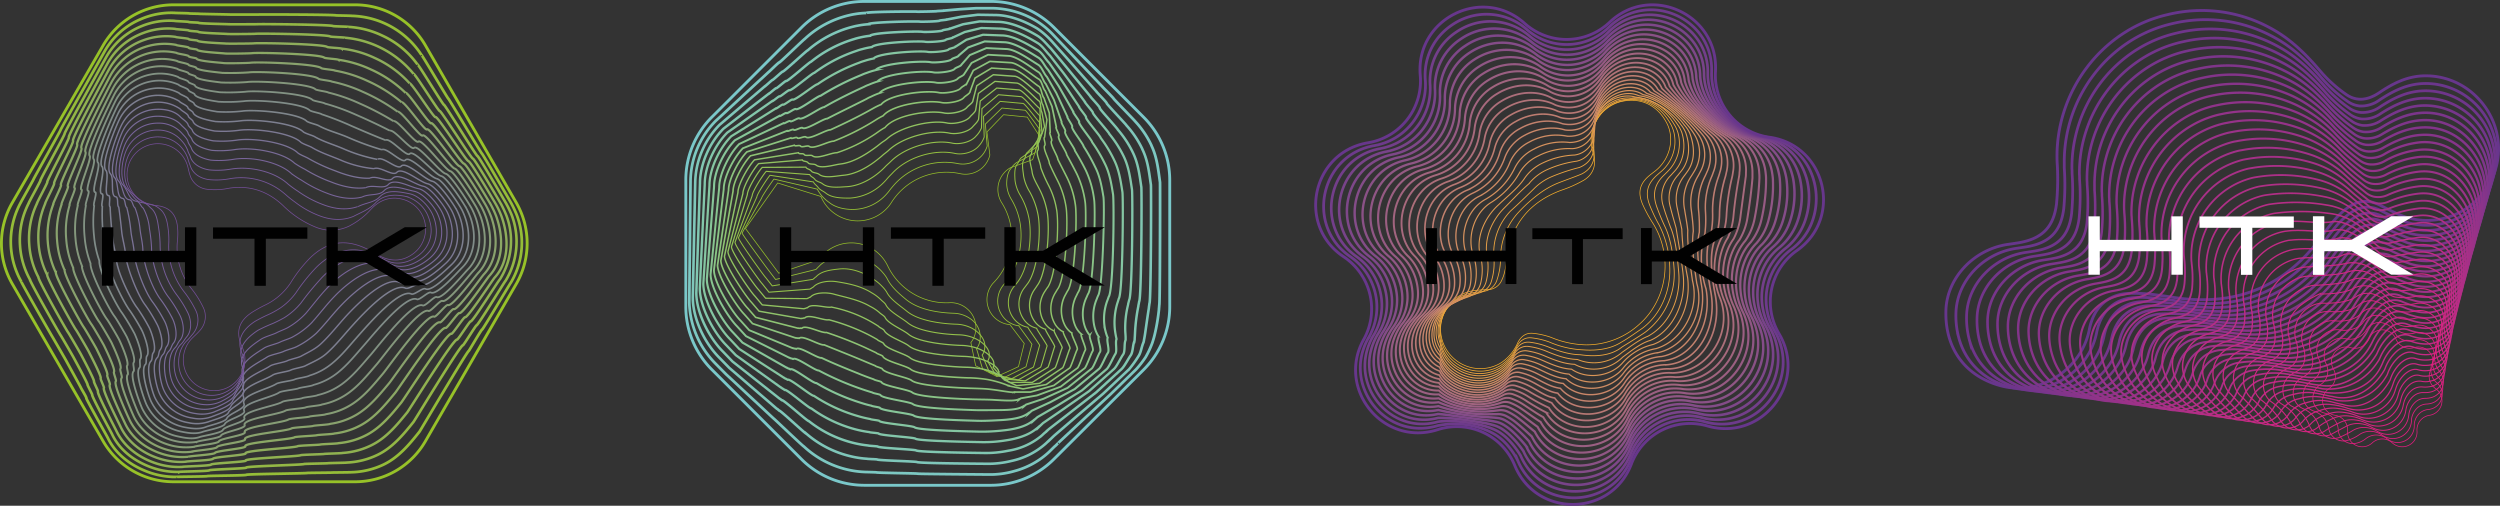 <?xml version="1.0" encoding="UTF-8"?> <svg xmlns="http://www.w3.org/2000/svg" id="Слой_1" data-name="Слой 1" viewBox="0 0 874.4 176.88"><rect x="0" y="0" width="874.4" height="176.88" fill="#333333" stroke="none"/> <defs> <style>.cls-1,.cls-10,.cls-100,.cls-101,.cls-102,.cls-103,.cls-11,.cls-12,.cls-13,.cls-14,.cls-15,.cls-16,.cls-17,.cls-18,.cls-19,.cls-2,.cls-20,.cls-21,.cls-22,.cls-23,.cls-24,.cls-25,.cls-26,.cls-27,.cls-28,.cls-29,.cls-3,.cls-30,.cls-31,.cls-32,.cls-33,.cls-34,.cls-35,.cls-36,.cls-37,.cls-38,.cls-39,.cls-4,.cls-40,.cls-41,.cls-42,.cls-43,.cls-44,.cls-45,.cls-46,.cls-47,.cls-48,.cls-49,.cls-5,.cls-50,.cls-51,.cls-52,.cls-53,.cls-54,.cls-55,.cls-56,.cls-57,.cls-58,.cls-59,.cls-6,.cls-60,.cls-61,.cls-62,.cls-63,.cls-64,.cls-66,.cls-67,.cls-68,.cls-69,.cls-7,.cls-70,.cls-71,.cls-72,.cls-73,.cls-74,.cls-75,.cls-76,.cls-77,.cls-78,.cls-79,.cls-8,.cls-80,.cls-81,.cls-82,.cls-83,.cls-84,.cls-85,.cls-86,.cls-87,.cls-88,.cls-89,.cls-9,.cls-90,.cls-91,.cls-92,.cls-93,.cls-94,.cls-95,.cls-96,.cls-97,.cls-98,.cls-99{fill:none;}.cls-1,.cls-45{stroke:#97c228;}.cls-1,.cls-10,.cls-100,.cls-101,.cls-102,.cls-103,.cls-11,.cls-12,.cls-13,.cls-14,.cls-15,.cls-16,.cls-17,.cls-18,.cls-19,.cls-2,.cls-20,.cls-21,.cls-22,.cls-23,.cls-24,.cls-25,.cls-26,.cls-27,.cls-28,.cls-29,.cls-3,.cls-30,.cls-31,.cls-32,.cls-33,.cls-34,.cls-35,.cls-36,.cls-37,.cls-38,.cls-39,.cls-4,.cls-40,.cls-41,.cls-42,.cls-43,.cls-44,.cls-45,.cls-46,.cls-47,.cls-49,.cls-5,.cls-50,.cls-51,.cls-52,.cls-53,.cls-54,.cls-55,.cls-56,.cls-57,.cls-58,.cls-59,.cls-6,.cls-60,.cls-61,.cls-62,.cls-63,.cls-64,.cls-66,.cls-68,.cls-69,.cls-7,.cls-71,.cls-73,.cls-74,.cls-75,.cls-76,.cls-77,.cls-78,.cls-79,.cls-8,.cls-80,.cls-81,.cls-82,.cls-83,.cls-84,.cls-85,.cls-86,.cls-87,.cls-88,.cls-89,.cls-9,.cls-90,.cls-91,.cls-92,.cls-93,.cls-94,.cls-95,.cls-96,.cls-97,.cls-98,.cls-99{stroke-miterlimit:10;}.cls-1,.cls-103,.cls-19,.cls-64{stroke-width:0.25px;}.cls-2{stroke:#96c235;stroke-width:0.29px;}.cls-3{stroke:#95c240;stroke-width:0.34px;}.cls-4{stroke:#94c24b;stroke-width:0.38px;}.cls-5{stroke:#92c356;stroke-width:0.43px;}.cls-6{stroke:#91c360;stroke-width:0.47px;}.cls-7{stroke:#8fc36a;stroke-width:0.51px;}.cls-8{stroke:#8ec474;stroke-width:0.56px;}.cls-9{stroke:#8cc47e;stroke-width:0.6px;}.cls-10{stroke:#8ac587;stroke-width:0.65px;}.cls-11{stroke:#88c590;stroke-width:0.69px;}.cls-12{stroke:#87c699;stroke-width:0.74px;}.cls-13{stroke:#85c6a2;stroke-width:0.78px;}.cls-14{stroke:#83c6aa;stroke-width:0.82px;}.cls-15{stroke:#81c7b2;stroke-width:0.87px;}.cls-16{stroke:#7fc7ba;stroke-width:0.91px;}.cls-17{stroke:#7dc8c2;stroke-width:0.96px;}.cls-18{stroke:#7ac8ca;}.cls-19{stroke:#f9b029;}.cls-100,.cls-101,.cls-102,.cls-103,.cls-19,.cls-46,.cls-47,.cls-48,.cls-49,.cls-50,.cls-51,.cls-52,.cls-53,.cls-54,.cls-55,.cls-56,.cls-57,.cls-58,.cls-59,.cls-60,.cls-61,.cls-62,.cls-63,.cls-64,.cls-66,.cls-67,.cls-68,.cls-69,.cls-70,.cls-71,.cls-72,.cls-73,.cls-74,.cls-75,.cls-76,.cls-77,.cls-78,.cls-79,.cls-80,.cls-81,.cls-82,.cls-83,.cls-84,.cls-85,.cls-86,.cls-87,.cls-88,.cls-89,.cls-90,.cls-91,.cls-92,.cls-93,.cls-94,.cls-95,.cls-96,.cls-97,.cls-98,.cls-99{fill-rule:evenodd;}.cls-20{stroke:#f3ab35;stroke-width:0.28px;}.cls-21{stroke:#eda53f;stroke-width:0.31px;}.cls-22{stroke:#e7a048;stroke-width:0.34px;}.cls-23{stroke:#e19b50;stroke-width:0.37px;}.cls-24{stroke:#db9657;stroke-width:0.4px;}.cls-25{stroke:#d5915d;stroke-width:0.43px;}.cls-26{stroke:#cf8c63;stroke-width:0.46px;}.cls-27{stroke:#ca8768;stroke-width:0.49px;}.cls-28{stroke:#c4826d;stroke-width:0.52px;}.cls-29{stroke:#be7d71;stroke-width:0.55px;}.cls-30{stroke:#b87874;stroke-width:0.58px;}.cls-31{stroke:#b27378;stroke-width:0.61px;}.cls-32{stroke:#ac6e7a;stroke-width:0.64px;}.cls-33{stroke:#a7697d;stroke-width:0.67px;}.cls-34{stroke:#a1647f;stroke-width:0.7px;}.cls-35{stroke:#9b5f82;stroke-width:0.73px;}.cls-36{stroke:#965a83;stroke-width:0.76px;}.cls-37{stroke:#905685;stroke-width:0.79px;}.cls-38{stroke:#8a5186;stroke-width:0.82px;}.cls-39{stroke:#844c88;stroke-width:0.85px;}.cls-40{stroke:#7e4789;stroke-width:0.88px;}.cls-41{stroke:#784389;stroke-width:0.91px;}.cls-42{stroke:#733e8a;stroke-width:0.94px;}.cls-43{stroke:#6d3a8b;stroke-width:0.97px;}.cls-44,.cls-66{stroke:#67368c;}.cls-46{stroke:#95bd38;stroke-width:0.96px;}.cls-47{stroke:#93b745;stroke-width:0.92px;}.cls-48{stroke:#90b250;stroke-width:0.88px;}.cls-48,.cls-70,.cls-72{stroke-miterlimit:10;}.cls-49{stroke:#8ead5b;stroke-width:0.84px;}.cls-50{stroke:#8ba865;stroke-width:0.8px;}.cls-51{stroke:#89a26d;stroke-width:0.76px;}.cls-52{stroke:#869d75;stroke-width:0.72px;}.cls-53{stroke:#84977c;stroke-width:0.68px;}.cls-54{stroke:#829283;stroke-width:0.64px;}.cls-55{stroke:#808c88;stroke-width:0.61px;}.cls-56{stroke:#7f868c;stroke-width:0.57px;}.cls-57{stroke:#7d7f90;stroke-width:0.53px;}.cls-58{stroke:#7c7993;stroke-width:0.49px;}.cls-59{stroke:#7a7296;stroke-width:0.45px;}.cls-60{stroke:#796b98;stroke-width:0.41px;}.cls-61{stroke:#78649a;stroke-width:0.37px;}.cls-62{stroke:#775d9a;stroke-width:0.33px;}.cls-63{stroke:#76569b;stroke-width:0.29px;}.cls-64{stroke:#754e9a;}.cls-65{fill:#010101;}.cls-67{stroke:#6b368c;stroke-miterlimit:10;stroke-width:0.98px;}.cls-68{stroke:#6f358b;stroke-width:0.96px;}.cls-69{stroke:#73358b;stroke-width:0.94px;}.cls-70{stroke:#77358b;stroke-width:0.92px;}.cls-71{stroke:#7b358b;stroke-width:0.9px;}.cls-72{stroke:#7f358a;stroke-width:0.88px;}.cls-73{stroke:#83348a;stroke-width:0.86px;}.cls-74{stroke:#87348a;stroke-width:0.84px;}.cls-75{stroke:#8b348a;stroke-width:0.82px;}.cls-76{stroke:#8f3389;stroke-width:0.8px;}.cls-77{stroke:#933389;stroke-width:0.78px;}.cls-78{stroke:#963289;stroke-width:0.76px;}.cls-79{stroke:#9a3288;stroke-width:0.74px;}.cls-80{stroke:#9d3288;stroke-width:0.72px;}.cls-81{stroke:#a13188;stroke-width:0.7px;}.cls-82{stroke:#a43087;stroke-width:0.68px;}.cls-83{stroke:#a83087;stroke-width:0.66px;}.cls-84{stroke:#ab2f87;stroke-width:0.64px;}.cls-85{stroke:#af2f86;stroke-width:0.61px;}.cls-86{stroke:#b22e86;stroke-width:0.59px;}.cls-87{stroke:#b62d86;stroke-width:0.57px;}.cls-88{stroke:#b92d85;stroke-width:0.55px;}.cls-89{stroke:#bc2c85;stroke-width:0.53px;}.cls-90{stroke:#bf2b85;stroke-width:0.51px;}.cls-91{stroke:#c22a84;stroke-width:0.49px;}.cls-92{stroke:#c52984;stroke-width:0.47px;}.cls-93{stroke:#c92884;stroke-width:0.45px;}.cls-94{stroke:#cc2783;stroke-width:0.43px;}.cls-95{stroke:#cf2683;stroke-width:0.41px;}.cls-96{stroke:#d22683;stroke-width:0.39px;}.cls-97{stroke:#d52482;stroke-width:0.37px;}.cls-98{stroke:#d82382;stroke-width:0.35px;}.cls-99{stroke:#db2282;stroke-width:0.33px;}.cls-100{stroke:#de2081;stroke-width:0.31px;}.cls-101{stroke:#e11f81;stroke-width:0.29px;}.cls-102{stroke:#e41d80;stroke-width:0.27px;}.cls-103{stroke:#e71b80;}.cls-104{fill:#fff;}</style> </defs> <path class="cls-1" d="M358.24,120.14l-5-6.6h0v0a9.61,9.61,0,0,1-1.75-.32,8.93,8.93,0,0,1-3.08-1.64,8.79,8.79,0,0,1-1.22-12.36,1.54,1.54,0,0,0,.17-.19c.47-.48.93-1,1.36-1.5a22.79,22.79,0,0,0,1.62-26.66h0A8.78,8.78,0,0,1,351,60.69a8.88,8.88,0,0,1,2.37-2l0,0,7.81-2.85,2.64-7.88-4.52-7L351,40.12l-5.8,6,1,8a.8.8,0,0,1,0,.15,8.77,8.77,0,0,1-10.31,6.49v0a22.77,22.77,0,0,0-22.48,7.81,21.54,21.54,0,0,0-1.67,2.32l0,0a13.73,13.73,0,0,1-.91,1.25,14,14,0,0,1-22.19-.71,14.52,14.52,0,0,1-1.52-2.71h0L272,64,260.74,79.91l11.64,15.65,14-4.74h0c.19-.25.38-.51.58-.75l.45-.52a14,14,0,0,1,19.24-1.43,14.39,14.39,0,0,1,3.89,5h0a22.77,22.77,0,0,0,22,12.74,8.85,8.85,0,0,1,5.56,2,8.67,8.67,0,0,1,2.32,10.64,8,8,0,0,1-.61,1l-.24.29,1.68,8.14,7.41,3.76,7.56-3.45Z"></path> <path class="cls-2" d="M358.56,38.56l-8.12-.77-5.8,5.61.63,7.56,0,.14a8.76,8.76,0,0,1-1.8,3.26A8.93,8.93,0,0,1,335,57.21v0a23.76,23.76,0,0,0-22.19,7.35c-.63.73-1.25,1.44-1.8,2.2h0c-.31.4-.63.8-1,1.19a15.83,15.83,0,0,1-11.67,5.31c-2.76,0-6-.57-8.32-2.45a14.13,14.13,0,0,1-2.56-2.29,13.57,13.57,0,0,1-1.61-2.37h0l-15.14-3.51c-.35.34-4.32,6.13-4.32,6.62l-6.84,12.25c0,.48,9.18,13,9.53,13.37l2.19,2.87,14.14-3.51h0c.18-.24.42-.42.61-.65s.32-.29.46-.45c2-2.19,5.13-3.1,7.87-3.52a16,16,0,0,1,11.78,3.26,14.92,14.92,0,0,1,2.76,2.61,11.72,11.72,0,0,1,1.47,2.08h0c1.31,2.69,4.09,5.15,6.55,7.18,4.39,3.59,11.25,4.63,16.51,4.81a10.63,10.63,0,0,1,5.77,1.79,7.73,7.73,0,0,1,3.57,7.77,6.33,6.33,0,0,1-.5,1.66,5.7,5.7,0,0,1-.5.9l-.21.26,2.12,7.12,7.52,3,7.65-3.78c.08-.08,2-7.75,2.1-7.83s-4.64-6.39-4.59-6.49h0a8.17,8.17,0,0,1-1.61-.37,8.56,8.56,0,0,1-2.86-1.66,8.93,8.93,0,0,1-1-12.15l.16-.18c.43-.49.87-1,1.28-1.5,4.52-5.65,5.78-15.39,4.09-21.9a23.93,23.93,0,0,0-2.73-6.58h0a11.23,11.23,0,0,1-1.58-5.2c0-1.73.21-3.92,1.39-5.36a8.52,8.52,0,0,1,2-2.16v0L362,53.47l1-4.5c-.1-.11.89-3.5.76-3.58S358.9,38.56,358.56,38.56Z"></path> <path class="cls-3" d="M357.81,36.18l-8-.72L344,40.72l.23,7.09,0,.13A8.72,8.72,0,0,1,342.39,51c-1.89,2.3-5.63,3.23-8.36,2.67v0c-7.14-1.56-16.57,1.18-21.9,6.89-.66.7-1.35,1.35-1.95,2.08l0,0q-.5.59-1.05,1.14a18.09,18.09,0,0,1-11.94,5.51c-2.58,0-6.2,0-8.35-1.74-.85-.7-2-1.07-2.63-1.92s-1.35-1.19-1.7-2h0l-15.18-2.32c-.69.69-4.61,6.61-4.61,7.58l-6.42,14.26c0,1,8.82,13.23,9.5,13.92l2.3,2.92,14.26-2.29h0c.16-.22.45-.33.63-.55s.34-.22.48-.37c1.86-2.06,5.4-2.4,8-2.69,4-.44,8.39,1,12.05,3.59a15.33,15.33,0,0,1,3,2.48,10.83,10.83,0,0,1,1.61,2h0c1.23,2.52,4.77,4.82,7.08,6.72,4.11,3.37,12.13,4.34,17.05,4.51a12.66,12.66,0,0,1,6,1.59c2.93,1.74,4.55,4.41,4.15,6.8a4.14,4.14,0,0,1-.33,1.42,4,4,0,0,1-.39.77l-.17.21,2.56,6.11,7.62,2.24,7.74-4.12c.15-.15,2.07-7.43,2.19-7.6s-4.23-6.18-4.14-6.36h0a7.08,7.08,0,0,1-1.48-.41,7.94,7.94,0,0,1-2.62-1.69,9.09,9.09,0,0,1-.89-11.92,1.46,1.46,0,0,1,.16-.19c.4-.49.8-1,1.19-1.48,4.17-5.36,5.34-17.18,3.84-23.31a25.33,25.33,0,0,0-2.75-7h0A13.27,13.27,0,0,1,355,62.94c-.07-1.62-.31-4.18.79-5.53.6-.73.78-1.86,1.56-2.31l0,0,5.48-3.93.51-4.64c-.22-.21.59-3.49.33-3.65C363.13,42.52,358.49,36.18,357.81,36.18Z"></path> <path class="cls-4" d="M357.07,33.8l-7.84-.67L343.44,38l-.16,6.62s0,.08,0,.12a8.63,8.63,0,0,1-1.9,2.85c-1.77,2.15-5.7,3-8.25,2.49v0c-6.67-1.45-16.47,1.27-21.61,6.43-.69.69-1.44,1.27-2.09,2h0c-.36.36-.73.73-1.13,1.09-3.45,3.11-7.89,5.48-12.19,5.7-2.41.13-6.38.62-8.39-1-.8-.65-2.12-.75-2.7-1.55s-1.46-.91-1.79-1.69h0L268,59.93c-1,1-4.92,7.09-4.92,8.55l-6,16.26c0,1.45,8.45,13.42,9.48,14.46l2.39,3,14.38-1.08h0c.15-.21.49-.24.66-.44s.36-.17.49-.31c1.74-1.92,5.71-2.24,8.11-1.85,4,.63,8.51,1.47,12.34,3.92a15.41,15.41,0,0,1,3.14,2.35c.48.53,1.48,1.19,1.77,1.82h0c1.15,2.35,5.45,4.5,7.61,6.27,3.84,3.15,13,4.06,17.61,4.21a15.28,15.28,0,0,1,6.21,1.39c3.05,1.52,4.94,3.83,4.72,5.84-.06.53.08.66-.16,1.17a3.52,3.52,0,0,1-.27.63l-.14.18,3,5.09,7.72,1.48,7.83-4.46c.23-.22,2.09-7.1,2.27-7.36s-3.81-6-3.68-6.25h0a7.49,7.49,0,0,1-3.74-2.17,9.35,9.35,0,0,1-.72-11.71l.15-.19c.38-.48.74-1,1.12-1.47,3.81-5.06,4.9-19,3.58-24.7a26.19,26.19,0,0,0-2.77-7.42s0,0,0,0A15.67,15.67,0,0,1,358,61.48c-.12-1.51-.83-4.45.2-5.71.56-.68.43-2,1.15-2.46v0l4.31-4.46,0-4.78c-.32-.32.3-3.48-.08-3.71C362.78,39.83,358.08,33.8,357.07,33.8Z"></path> <path class="cls-5" d="M356.32,31.43l-7.69-.63-5.79,4.55-.56,6.15,0,.12c-.24.94-1.31,1.84-2,2.64-1.64,2-5.76,2.81-8.13,2.32v0c-6.19-1.34-16.4,1.33-21.33,6-.71.66-1.52,1.18-2.22,1.83h0c-.38.35-.79.69-1.2,1-3.63,3-8.11,5.55-12.46,5.9-2.23.19-6.56,1.21-8.42-.32-.74-.6-2.23-.44-2.77-1.18s-1.58-.62-1.88-1.35h0l-15.25.09c-1.38,1.37-5.22,7.56-5.22,9.51l-5.56,18.25c0,2,8.08,13.63,9.46,15l2.49,3,14.49.15h0c.14-.2.53-.15.68-.34s.4-.1.52-.23c1.61-1.79,6.05-1.63,8.22-1,3.94,1.1,8.63,1.91,12.63,4.26a15.63,15.63,0,0,1,3.32,2.22c.47.48,1.66,1.11,1.93,1.69h0c1.07,2.18,6.13,4.18,8.13,5.82,3.56,2.93,13.9,3.77,18.17,3.92a18.86,18.86,0,0,1,6.42,1.18c3.18,1.31,5,3.26,5.3,4.87-.11.49.23.46,0,.94-.13.27,0,.23-.16.49l-.1.13,3.43,4.08,7.82.72,7.94-4.79c.3-.3,2.11-6.79,2.35-7.13s-3.4-5.76-3.23-6.14h0a6.44,6.44,0,0,1-1.23-.49,7.6,7.6,0,0,1-2.16-1.75,9.65,9.65,0,0,1-.54-11.49,1.27,1.27,0,0,1,.13-.19c.35-.47.68-1,1-1.46,3.47-4.74,4.5-20.76,3.33-26.1a27.81,27.81,0,0,0-2.79-7.84h0c-1-1.94-2.19-3.87-2.42-5.85-.17-1.4-1.36-4.71-.4-5.88.52-.63.08-2.21.75-2.6v0l3.14-5-.45-4.91c-.42-.42,0-3.47-.5-3.78C362.43,37.13,357.67,31.43,356.32,31.43Z"></path> <path class="cls-6" d="M355.57,29.05,348,28.47l-5.79,4.2-.95,5.68,0,.1c-.22.87-1.42,1.71-2,2.45-1.52,1.84-5.84,2.59-8,2.13v0c-5.72-1.25-16.36,1.37-21,5.51-.74.65-1.62,1.1-2.36,1.72l0,0c-.4.33-.83.66-1.27,1-3.81,2.84-8.31,5.61-12.71,6.11-2.06.23-6.74,1.8-8.47.38-.68-.56-2.33-.12-2.82-.81s-1.7-.33-2-1h0l-15.29,1.29c-1.71,1.72-5.51,8-5.51,10.48L254.6,88c0,2.43,7.7,13.83,9.42,15.55l2.59,3.09L281.23,108h0c.13-.18.56-.06.7-.24s.42,0,.53-.16c1.49-1.64,6.3.2,8.35-.19a46.11,46.11,0,0,1,12.9,4.59c1.25.68,2.43,1.38,3.51,2.09.37.5,1.83,1,2.08,1.56h0c1,2,6.81,3.86,8.65,5.38,3.29,2.69,14.78,3.47,18.72,3.61a24.15,24.15,0,0,1,6.64,1c3.3,1.09,5.35,2.68,5.88,3.89-.1.45.38.26.18.7-.13.25.11.11-.05.35l-.06.1,3.87,3.06,7.92,0,8-5.13c.37-.37,2.14-6.47,2.44-6.9s-3-5.54-2.78-6h0v0a5.83,5.83,0,0,1-1.1-.53,7.75,7.75,0,0,1-1.93-1.77,10.06,10.06,0,0,1-.37-11.28l.12-.19c.33-.47.62-1,1-1.45,3.14-4.42,4.11-22.55,3.07-27.49a28.4,28.4,0,0,0-2.8-8.26s0,0,0,0A50.63,50.63,0,0,1,364,58.54c.06-1.29-1.87-5-1-6,.48-.59-.28-2.39.34-2.75v0l2-5.54-.93-5c-.53-.54-.28-3.47-.92-3.85C362.08,34.43,357.25,29.05,355.57,29.05Z"></path> <path class="cls-7" d="M354.82,26.67l-7.39-.53L341.64,30l-1.35,5.2s0,.07,0,.1c-.2.8-1.52,1.56-2.08,2.24-1.38,1.69-5.9,2.37-7.9,2v0c-5.24-1.14-17.12.62-20.75,5.05a24.86,24.86,0,0,0-2.51,1.6h0q-.64.47-1.35.93a54.69,54.69,0,0,1-13,6.31c-1.89-.08-6.92,2.39-8.5,1.09-.62-.51-2.44.19-2.89-.44s-1.82,0-2.07-.66h0l-15.32,2.48c-2.06,2.07-5.82,8.52-5.82,11.44l-4.7,22.26c0,2.92,7.34,14,9.4,16.09l2.69,3.15,14.73,2.59h0c.12-.17.6,0,.73-.14s.44,0,.54-.08c1.37-1.51,6.59,1,8.47.64a71.21,71.21,0,0,1,13.19,4.92c1.3.65,2.54,1.31,3.69,2,.34.46,2,.94,2.24,1.43h0c.9,1.85,7.49,3.54,9.19,4.93,3,2.47,15.66,3.19,19.27,3.31a33.23,33.23,0,0,1,6.85.79c3.43.88,5.67,2.12,6.46,2.93-.09.41.53,0,.34.45-.11.24.21,0,.07.22l0,.05,4.31,2,8-.8,8.12-5.46c.45-.45,2.16-6.16,2.53-6.67s-2.59-5.33-2.32-5.9h0a7.09,7.09,0,0,1-1-.58,7.77,7.77,0,0,1-1.7-1.8,10.63,10.63,0,0,1-.2-11.06,1.74,1.74,0,0,1,.11-.18c.3-.47.57-1,.89-1.44,2.81-4.11,3.72-24.36,2.81-28.9A30.33,30.33,0,0,0,370,63.37s0,0,0,0c-1.08-2.12-2.15-4.26-3-6.28.05-1.18-2.39-5.23-1.58-6.22.44-.54-.63-2.57-.06-2.9h0l.81-6.08-1.4-5.18c-.64-.64-.58-3.46-1.34-3.92C361.73,31.74,356.84,26.67,354.82,26.67Z"></path> <path class="cls-8" d="M354.08,24.29l-7.25-.48L341,27.31,339.3,32s0,.06,0,.09c-.19.72-1.64,1.42-2.14,2-1.26,1.54-6,2.16-7.8,1.79h0c-4.76-1-17.15.57-20.46,4.6A25.09,25.09,0,0,0,306.22,42h0l-1.42.88a85.8,85.8,0,0,1-13.24,6.51c-1.72-.07-7.1,3-8.53,1.81-.57-.47-2.55.5-3-.07s-1.93.23-2.17-.33h0l-15.35,3.69c-2.4,2.4-6.12,9-6.12,12.4l-4.27,24.26c0,3.4,7,14.22,9.38,16.63L264.3,111l14.85,3.81h0c.11-.15.64.12.76,0s.47.08.56,0c1.24-1.37,6.88,1.8,8.58,1.47a139.4,139.4,0,0,1,13.48,5.26l3.88,1.83c.3.42,2.18.85,2.38,1.3h0c.82,1.68,8.17,3.22,9.71,4.48,2.74,2.25,16.54,2.9,19.83,3a49,49,0,0,1,7.06.59,39.19,39.19,0,0,1,7,2c-.08.38.68-.15.51.22-.1.21.31-.12.18.07h0l4.74,1,8.13-1.55,8.21-5.8c.53-.52,2.19-5.83,2.61-6.43s-2.17-5.12-1.86-5.78h0a5.11,5.11,0,0,1-.83-.62,7.92,7.92,0,0,1-1.48-1.82,11.34,11.34,0,0,1,0-10.85l.1-.18c.28-.47.51-1,.81-1.43,2.49-3.78,3.35-26.16,2.56-30.29a31.34,31.34,0,0,0-2.83-9.11s0,0,0,0c-1.11-2.22-2.27-4.43-3.27-6.49,0-1.08-2.92-5.5-2.18-6.4.4-.49-1-2.74-.47-3v0L367,39.53l-1.88-5.31c-.74-.74-.87-3.45-1.76-4C361.38,29,356.43,24.29,354.08,24.29Z"></path> <path class="cls-9" d="M353.33,21.91l-7.11-.43-5.79,3.15-2.12,4.26a.56.56,0,0,0-.05.08c-.16.65-1.74,1.27-2.19,1.83-1.14,1.38-6.05,1.94-7.69,1.6v0c-4.28-.93-17.2.51-20.17,4.13a26.44,26.44,0,0,0-2.78,1.35h0l-1.49.83c-4.34,2.42-9.19,4.74-13.49,6.7-1.55-.06-7.28,3.58-8.57,2.52-.52-.42-2.66.81-3,.3s-2.05.52-2.26,0h0l-15.38,4.89c-2.75,2.75-6.42,9.48-6.42,13.37l-3.85,26.26c0,3.89,6.6,14.41,9.35,17.17l2.89,3.26,15,5h0c.09-.13.67.21.78.08s.49.15.57.06c1.12-1.24,7.17,2.59,8.71,2.3,4.18,1.71,9.09,3.62,13.75,5.59,1.4.6,2.77,1.17,4.07,1.7.27.37,2.35.77,2.54,1.17h0c.74,1.51,8.86,2.9,10.24,4,2.47,2,17.43,2.61,20.38,2.71,2.52.09,5,.12,7.28.4,3.68.44,6.32,1,7.62,1-.08.34.84-.35.68,0s.41-.24.29-.06l.06,0h5.18l8.23-2.31,8.3-6.13c.61-.6,2.22-5.52,2.7-6.21s-1.77-4.9-1.41-5.66h0a6.19,6.19,0,0,1-.7-.67,8.4,8.4,0,0,1-1.25-1.85,12.31,12.31,0,0,1,.14-10.63l.09-.18c.25-.46.45-1,.73-1.42,2.18-3.44,3-28,2.31-31.69a33,33,0,0,0-2.85-9.52s0,0,0,0c-1.16-2.32-2.4-4.6-3.56-6.71,0-1-3.43-5.76-2.77-6.57.36-.44-1.34-2.92-.87-3.19h0l-1.51-7.16-2.37-5.45c-.85-.85-1.16-3.44-2.17-4.05C361,26.34,356,21.91,353.33,21.91Z"></path> <path class="cls-10" d="M352.58,19.53l-7-.38L339.83,22l-2.52,3.78s0,.05-.05.07c-.14.58-1.84,1.14-2.25,1.63-1,1.23-6.11,1.73-7.57,1.43h0c-3.81-.83-17.24.45-19.88,3.68a24.32,24.32,0,0,0-2.92,1.23h0a10.81,10.81,0,0,0-1.56.78c-4.53,2.29-9.45,4.68-13.76,6.9-1.37-.05-7.46,4.17-8.61,3.23-.45-.37-2.76,1.12-3.09.67s-2.16.8-2.35.36h0l-15.42,6.09c-3.09,3.1-6.72,10-6.72,14.33l-3.42,28.27c0,4.37,6.23,14.61,9.33,17.71l3,3.32,15.09,6.25h0c.09-.12.71.3.81.18s.51.22.59.14c1-1.1,7.46,3.38,8.82,3.12,4.22,2,9.22,4,14,5.93,1.45.57,2.88,1.1,4.25,1.57.24.33,2.53.68,2.7,1h0c.66,1.34,9.53,2.57,10.76,3.59,2.2,1.79,18.31,2.31,20.94,2.4s5.16.06,7.5.2c3.8.23,6.63.41,8.19,0-.07.3,1-.56.85-.27s.51-.35.4-.2l.09-.07,5.63-1,8.33-3.07,8.4-6.47c.67-.68,2.23-5.2,2.78-6s-1.36-4.7-1-5.54h0a7.17,7.17,0,0,1-.57-.7,10.58,10.58,0,0,1-1-1.88,13.64,13.64,0,0,1,.31-10.42l.09-.18c.22-.46.38-.95.65-1.4,1.87-3.1,2.63-29.78,2-33.09a33.67,33.67,0,0,0-2.86-9.95s0,0,0,0c-1.2-2.41-2.53-4.77-3.84-6.93,0-.86-4-6-3.37-6.74.32-.39-1.69-3.1-1.27-3.34h0l-2.68-7.7-2.85-5.58c-.95-.95-1.45-3.43-2.59-4.12C360.68,23.65,355.61,19.53,352.58,19.53Z"></path> <path class="cls-11" d="M351.84,17.15,345,16.82l-5.79,2.45-2.91,3.31s-.05,0-.05.06c-.13.51-2,1-2.31,1.42-.88,1.08-6.19,1.52-7.46,1.25h0c-3.34-.72-17.29.4-19.6,3.22a25.71,25.71,0,0,0-3,1.11h0a10.75,10.75,0,0,0-1.64.72c-4.7,2.15-9.7,4.61-14,7.11-1.21,0-7.65,4.76-8.65,3.93-.4-.32-2.87,1.44-3.16,1s-2.28,1.09-2.44.7h0l-15.45,7.28c-3.44,3.44-7,10.44-7,15.3l-3,30.26c0,4.87,5.87,14.82,9.31,18.26l3.08,3.38L276,125.1h0c.08-.1.75.39.84.29s.54.27.6.2c.87-1,7.75,4.19,8.94,4a103.14,103.14,0,0,0,14.33,6.26c1.5.54,3,1,4.43,1.44.22.29,2.71.6,2.85.91h0c.58,1.18,10.22,2.25,11.3,3.14,1.91,1.57,19.19,2,21.49,2.1,2.66.09,5.29,0,7.71,0,3.92,0,7-.15,8.77-1-.06.26,1.14-.76,1-.5s.6-.48.51-.34l.13-.11,6.06-2,8.44-3.83,8.49-6.8c.75-.76,2.26-4.89,2.86-5.74s-.94-4.49-.5-5.43h0v0a8,8,0,0,1-.45-.74,12.53,12.53,0,0,1-.79-1.91,15.53,15.53,0,0,1,.48-10.2c0-.06.05-.12.08-.17a12.08,12.08,0,0,1,.57-1.4c1.58-2.74,2.28-31.59,1.79-34.49-.6-3.58-1.23-7.15-2.88-10.36v0A64.06,64.06,0,0,0,379,51.21c0-.76-4.48-6.29-4-6.92.28-.34-2-3.27-1.68-3.48v0l-3.84-8.23-3.32-5.72c-1.06-1.06-1.75-3.42-3-4.18C360.33,21,355.2,17.15,351.84,17.15Z"></path> <path class="cls-12" d="M351.09,14.77l-6.67-.29-5.79,2.11-3.31,2.83s0,0-.05.06c-.11.43-2.06.85-2.36,1.22-.76.92-6.26,1.29-7.35,1.07h0c-2.86-.62-17.33.34-19.31,2.76a26.9,26.9,0,0,0-3.2,1h0a12.75,12.75,0,0,0-1.7.67A93.57,93.57,0,0,0,287,33.5c-1,0-7.82,5.35-8.68,4.64-.34-.28-3,1.75-3.23,1.41s-2.39,1.38-2.53,1h0l-15.49,8.49c-3.78,3.78-7.32,10.91-7.32,16.26L247.22,97.6c0,5.35,5.5,15,9.28,18.8l3.19,3.43,15.32,8.7h0c.06-.09.78.47.85.39s.57.34.62.28c.75-.83,8,5,9.07,4.79a71.93,71.93,0,0,0,14.6,6.59c1.56.51,3.11,1,4.63,1.31.18.25,2.87.51,3,.78h0c.49,1,10.89,1.93,11.82,2.69,1.64,1.35,20.07,1.74,22,1.81,2.73.09,5.44-.08,7.93-.21,4.05-.19,7.28-.71,9.35-1.92-.05.23,1.29-1,1.18-.74s.71-.59.63-.48l.17-.15,6.5-3,8.53-4.59,8.59-7.14c.83-.83,2.29-4.56,3-5.51s-.54-4.27-.05-5.31h0c-.1-.24-.21-.5-.32-.79-.2-.56-.38-1.2-.56-1.93a18.46,18.46,0,0,1,.65-10c0-.06.05-.11.07-.17.17-.46.34-.91.49-1.39,1.73-2.09,1.94-33.39,1.54-35.88-.61-3.73-1.2-7.44-2.9-10.79v0A53.08,53.08,0,0,0,382,49.74c0-.65-5-6.55-4.56-7.09.24-.29-2.39-3.45-2.08-3.63h0l-5-8.77-3.8-5.86c-1.17-1.16-2-3.41-3.43-4.25C360,18.25,354.79,14.77,351.09,14.77Z"></path> <path class="cls-13" d="M350.34,12.39l-6.52-.24L338,13.91l-3.7,2.36-.06,0c-.09.37-2.17.71-2.42,1-.63.77-6.33,1.08-7.24.89h0c-2.38-.52-17.36.29-19,2.3a26.84,26.84,0,0,0-3.34.87h0a15.69,15.69,0,0,0-1.78.62,65.76,65.76,0,0,0-14.53,7.51c-.86,0-8,5.94-8.72,5.36-.29-.24-3.09,2.06-3.3,1.77s-2.51,1.66-2.62,1.38h0l-15.52,9.69c-4.13,4.13-7.63,11.39-7.63,17.22L246,99.21c0,5.84,5.13,15.21,9.26,19.34l3.28,3.49L274,132h0c0-.08.82.56.88.49s.59.4.64.35c.62-.69,8.33,5.78,9.18,5.62a55.53,55.53,0,0,0,14.89,6.93,43.73,43.73,0,0,0,4.81,1.18c.15.21,3.05.43,3.16.65h0c.41.84,11.57,1.61,12.34,2.24,1.37,1.13,21,1.45,22.6,1.51a63.14,63.14,0,0,0,8.14-.4c4.18-.41,7.6-1.29,9.93-2.89,0,.19,1.44-1.17,1.35-1s.81-.71.74-.61l.21-.19,6.94-4,8.63-5.35,8.68-7.48c.9-.9,2.31-4.24,3-5.27s-.13-4.06.4-5.19h0c-.06-.25-.12-.53-.18-.83-.12-.58-.23-1.23-.34-2a23.51,23.51,0,0,1,.82-9.77l.06-.17c.15-.45.29-.91.42-1.37,1.43-1.75,1.6-35.21,1.28-37.29-.61-3.87-1.18-7.73-2.91-11.21l0,0A44.52,44.52,0,0,0,385,48.27c0-.54-5.52-6.81-5.15-7.26.2-.24-2.75-3.62-2.49-3.77v0l-6.17-9.31-4.28-6c-1.27-1.27-2.34-3.4-3.85-4.31C359.63,15.56,354.38,12.39,350.34,12.39Z"></path> <path class="cls-14" d="M349.59,10l-6.37-.2-5.79,1.4-4.1,1.9s-.05,0-.05,0c-.08.29-2.28.57-2.48.82-.51.61-6.4.86-7.13.71h0c-1.9-.42-17.41.22-18.73,1.83a28.53,28.53,0,0,0-3.47.75h0a15.19,15.19,0,0,0-1.85.57,52,52,0,0,0-14.8,7.7c-.69,0-8.18,6.54-8.76,6.07-.22-.19-3.19,2.37-3.36,2.14s-2.62,2-2.71,1.73h0L254.4,46.36c-4.47,4.47-7.92,11.87-7.92,18.19l-1.72,36.27c0,6.32,4.76,15.41,9.23,19.88l3.39,3.55,15.55,11.14h0c.05-.06.86.65.91.59s.62.47.65.43c.5-.55,8.62,6.58,9.3,6.45A46.46,46.46,0,0,0,299,150.12a38.9,38.9,0,0,0,5,1c.12.17,3.23.34,3.31.52h0c.33.67,12.26,1.29,12.87,1.79,1.1.9,21.84,1.16,23.16,1.21a47.32,47.32,0,0,0,8.35-.6c4.3-.63,7.93-1.85,10.51-3.86,0,.15,1.59-1.37,1.52-1.23s.9-.82.85-.74l.25-.24,7.37-5.06,8.74-6.12,8.77-7.8c1-1,2.34-3.93,3.12-5s.29-3.85.87-5.08h0c0-.28,0-.57,0-.87,0-.61-.07-1.27-.11-2a33.08,33.08,0,0,1,1-9.55c0-.06,0-.12,0-.18.12-.45.24-.9.34-1.36,1.15-1.4,1.28-37,1-38.68-.61-4-1.14-8-2.92-11.63l0,0a39.52,39.52,0,0,0-5-7.79c0-.44-6-7.08-5.75-7.44.16-.19-3.1-3.8-2.89-3.92h0L372,25.59l-4.75-6.12c-1.38-1.38-2.64-3.4-4.28-4.39C359.28,12.86,354,10,349.59,10Z"></path> <path class="cls-15" d="M348.85,7.64l-6.24-.15-5.78,1L332.34,10l-.06,0c0,.22-2.38.42-2.54.61-.37.46-6.46.65-7,.53h0c-1.43-.31-17.45.17-18.44,1.38a28.64,28.64,0,0,0-3.61.62h0a19.53,19.53,0,0,0-1.92.52,43.85,43.85,0,0,0-15.06,7.9c-.51,0-8.36,7.13-8.79,6.78-.17-.14-3.3,2.69-3.42,2.51s-2.74,2.24-2.81,2.07h0L253.05,45c-4.82,4.81-8.23,12.34-8.23,19.15l-1.28,38.27c0,6.81,4.39,15.6,9.2,20.42l3.48,3.61,15.67,12.36h0s.9.74.93.7.64.52.67.49c.37-.41,8.9,7.38,9.42,7.29a40.64,40.64,0,0,0,15.45,7.59,36.09,36.09,0,0,0,5.18.92c.09.13,3.41.26,3.47.39h0c.24.51,12.93,1,13.4,1.35.82.67,22.72.87,23.7.9a38.83,38.83,0,0,0,8.57-.8,23.93,23.93,0,0,0,11.1-4.83c0,.12,1.73-1.57,1.68-1.46s1-1,1-.89l.29-.28,7.81-6.08,8.84-6.87,8.87-8.14c1.05-1,2.36-3.61,3.2-4.81s.69-3.63,1.32-5h0a4.4,4.4,0,0,0,.08-.91c.05-.63.09-1.3.12-2a61.3,61.3,0,0,1,1.17-9.33l0-.17c.1-.45.19-.9.26-1.36.86-1,.95-38.83.77-40.08-.61-4.16-1.12-8.31-2.94-12.05l0,0a36.12,36.12,0,0,0-5.26-8c0-.33-6.56-7.34-6.34-7.61s-3.45-4-3.3-4.07h0l-8.51-10.38L367.59,17c-1.49-1.49-2.93-3.39-4.69-4.46C358.93,10.16,353.56,7.64,348.85,7.64Z"></path> <path class="cls-16" d="M348.1,5.26,342,5.16l-5.78.7-4.89.95-.06,0c0,.14-2.49.28-2.59.4-.25.31-6.54.43-6.9.36h0c-1-.2-17.49.12-18.15.92a29.55,29.55,0,0,0-3.76.51h0c-.67.11-1.33.29-2,.46a38.15,38.15,0,0,0-15.31,8.11c-.35,0-8.55,7.72-8.83,7.48-.12-.09-3.41,3-3.49,2.89s-2.86,2.51-2.91,2.4h0L251.69,43.65a29.55,29.55,0,0,0-8.53,20.12L242.31,104c0,7.29,4,15.8,9.18,21l3.58,3.66,15.79,13.58h0s.94.84,1,.81.66.59.68.57c.25-.28,9.2,8.18,9.54,8.11a36.38,36.38,0,0,0,15.74,7.93,32.7,32.7,0,0,0,5.36.79c.06.09,3.58.17,3.62.26h0c.17.34,13.62.65,13.93.9.55.45,23.6.58,24.26.6a34.12,34.12,0,0,0,8.79-1,26.08,26.08,0,0,0,11.67-5.8c0,.07,1.88-1.78,1.85-1.71s1.1-1.06,1.07-1l.33-.32,8.25-7.1,8.94-7.63,9-8.47a39,39,0,0,0,3.29-4.58c.9-1.29,1.1-3.42,1.77-4.84h0a7.09,7.09,0,0,0,.2-1c.13-.64.25-1.32.35-2,.41-2.82.85-6,1.34-9.12l0-.17c.07-.45.14-.89.19-1.34.57-.7.63-40.65.51-41.48-.62-4.31-1.09-8.61-3-12.47,0,0,0,0,0-.06A34.21,34.21,0,0,0,394,43.87c0-.21-7.08-7.6-6.93-7.78s-3.81-4.15-3.7-4.21h0l-9.67-10.93-5.71-6.39A29.05,29.05,0,0,0,362.83,10C358.58,7.47,353.14,5.26,348.1,5.26Z"></path> <path class="cls-17" d="M347.35,2.88l-5.94,0-5.79.35-5.27.47h-.06c0,.08-2.6.14-2.65.21s-6.61.21-6.79.17h0c-.48-.11-17.54,0-17.87.46a29.62,29.62,0,0,0-3.89.38h0c-.7.1-1.39.25-2.07.41a34.16,34.16,0,0,0-15.58,8.31c-.17,0-8.72,8.31-8.87,8.19S269,25.11,269,25.06s-3,2.8-3,2.74h0L250.33,42.29a30.37,30.37,0,0,0-8.82,21.08l-.43,42.28a31.7,31.7,0,0,0,9.15,21.5l3.68,3.72,15.91,14.8h0s1,.93,1,.91.69.65.7.64,9.48,9,9.65,8.95a33.46,33.46,0,0,0,16,8.26,32.23,32.23,0,0,0,5.55.66s3.75.09,3.77.13h0c.08.17,14.3.33,14.45.45s24.49.29,24.82.3a30.74,30.74,0,0,0,9-1.19A28.44,28.44,0,0,0,367,158s2-2,2-1.95,1.21-1.18,1.19-1.16l.36-.36,8.69-8.11,9.05-8.39,9.05-8.81a35.33,35.33,0,0,0,3.38-4.34,32.76,32.76,0,0,0,2.22-4.72h0c.13-.32.23-.66.33-1,.22-.66.41-1.35.58-2.06a67.86,67.86,0,0,0,1.51-8.91c0-.06,0-.11,0-.17.05-.44.08-.88.11-1.33.29-.35.31-42.46.26-42.88-.62-4.46-1.07-8.9-3-12.89,0,0,0,0,0-.06A32.61,32.61,0,0,0,397,42.4c0-.1-7.6-7.86-7.53-7.95s-4.16-4.33-4.11-4.36h0L374.48,18.62l-6.19-6.53a29.79,29.79,0,0,0-5.53-4.59A30.71,30.71,0,0,0,347.35,2.88Z"></path> <path class="cls-18" d="M346.6.5H302.33a31.14,31.14,0,0,0-22,9.13L249,40.94a31.14,31.14,0,0,0-9.13,22v44.27A31.18,31.18,0,0,0,249,129.3l31.31,31.3a31.14,31.14,0,0,0,22,9.13H346.6a31.18,31.18,0,0,0,22-9.13L400,129.3a31.18,31.18,0,0,0,9.13-22.05V63a31.14,31.14,0,0,0-9.13-22L368.65,9.63A31.18,31.18,0,0,0,346.6.5Z"></path> <path class="cls-19" d="M503.9,116.18a13.67,13.67,0,0,1,11.36-14.51,50.58,50.58,0,0,1,5.09-.35,5.46,5.46,0,0,0,4.95-3.43c1.18-2.48,1.41-5.13,1.76-7.79,1.53-11.71,8-19.45,19-23.55A43.66,43.66,0,0,0,554,63c3.51-2.18,4.48-5.74,3.19-9.67a14,14,0,0,1,9.36-17.69c6.61-1.75,12.94.63,16.46,7.49,2.87,5.62.94,12.91-4.33,16.87-.48.36-.95.73-1.42,1.1-3.61,2.86-4.58,5.89-2.82,10.18a48.91,48.91,0,0,0,3.81,7c6.92,11.29,5,26.28-4.72,35a27.46,27.46,0,0,1-18.79,7.34,33.66,33.66,0,0,1-12.22-2.61,26.52,26.52,0,0,0-6.3-1.42c-2.54-.28-4.29,1.13-5.4,3.35a16.15,16.15,0,0,1-5.77,6.94A13.92,13.92,0,0,1,503.9,116.18Z"></path> <path class="cls-20" d="M567.88,35.2h0c6.28-1.47,12.64,1.35,16.37,8.07a11.58,11.58,0,0,1,1.21,3h0A13.87,13.87,0,0,1,581,60c-.45.37-.89.76-1.33,1.15-3.39,3-4.34,6.08-2.75,10.41a58.5,58.5,0,0,0,3.36,7.1h0A34.16,34.16,0,0,1,584,93.23h0c.42,8.23-2.94,16.55-9.48,21.53h0c-2.39,1.63-4.86,3.44-7.33,4.85h0c-3.84,2.52-8.77,3.1-13.4,2.76h0a33.15,33.15,0,0,1-11.87-2.73,25.8,25.8,0,0,0-6.14-1.46c-2.47-.31-4.19,1-5.3,3.13a15.58,15.58,0,0,1-5.7,6.57c-8.62,5.15-20-.5-20.88-10.34a13.14,13.14,0,0,1,9.77-14.85,28.31,28.31,0,0,1,4.17-.64h0c.29,0,.58-.07.86-.11a5.71,5.71,0,0,0,4.81-3.82,23.61,23.61,0,0,0,1.32-8,23.68,23.68,0,0,1,5.77-15.29h0a51,51,0,0,1,7.65-7h0a30.7,30.7,0,0,1,6.28-3.64c2.91-1.18,6-2.19,8.68-3.34,3.66-1.83,5-5.22,4.11-9.19-.13-.57-.2-1.15-.28-1.74h0A13.19,13.19,0,0,1,567.88,35.2Z"></path> <path class="cls-21" d="M569.22,34.78h0c6-1.2,12.33,2.06,16.28,8.64a11.4,11.4,0,0,1,1.36,2.93h0A13.8,13.8,0,0,1,583.25,60L582,61.25c-3.17,3.07-4.08,6.28-2.68,10.64a77.19,77.19,0,0,0,2.92,7.17h0c2.1,4.29,2.93,9.91,3.3,15.15h0a25.63,25.63,0,0,1-10.13,22h0c-2.55,1.76-5.5,3.53-8.13,5.19h0c-4,3.2-9.67,3.39-14.55,2.67h0c-4-.06-7.76-1.35-11.51-2.85a26.08,26.08,0,0,0-6-1.5c-2.4-.32-4.09.92-5.19,2.91a15.18,15.18,0,0,1-5.64,6.22c-8.45,4.86-19.53-.56-20.61-9.93A12.59,12.59,0,0,1,512,103.72a21.45,21.45,0,0,1,4.11-1h0a8.17,8.17,0,0,0,.86-.17,6,6,0,0,0,4.67-4.21,22,22,0,0,0,.87-8.28,21.05,21.05,0,0,1,5.89-16.32h0c2.7-2.43,5.55-5.19,8.1-7.71h0a19.47,19.47,0,0,1,6.4-4.31,69.11,69.11,0,0,1,9.45-3.13c3.82-1.48,5.57-4.7,5-8.72-.07-.57-.06-1.17-.12-1.77h0C556.51,40.7,562.94,34.88,569.22,34.78Z"></path> <path class="cls-22" d="M570.55,34.35h0c5.69-.93,12,2.79,16.2,9.22a11.17,11.17,0,0,1,1.5,2.85h0c1.44,4.68.76,10-2.72,13.65-.38.41-.75.84-1.14,1.26a10.37,10.37,0,0,0-2.6,10.87c.71,2.55,1.65,4.94,2.47,7.23h0c1.86,4.34,2.4,10.3,2.88,15.76h0c.83,9-3.19,18.32-10.77,22.42h0c-3.11,1.23-6.12,3.61-8.94,5.55h0a15,15,0,0,1-15.69,2.57h0c-3.9-.1-7.5-1.46-11.15-3a25,25,0,0,0-5.82-1.54,4.81,4.81,0,0,0-5.09,2.69,14.83,14.83,0,0,1-5.57,5.86c-8.28,4.57-19.09-.62-20.34-9.52a12.14,12.14,0,0,1,6.57-15.52,17.15,17.15,0,0,1,4.05-1.3h0a8.42,8.42,0,0,0,.86-.24,6.46,6.46,0,0,0,4.53-4.61,20.77,20.77,0,0,0,.43-8.53c-1.34-6.32,1.53-12.94,6-17.34h0c2.75-2.76,5.69-5.93,8.53-8.4h0a17.18,17.18,0,0,1,6.53-5,37.82,37.82,0,0,1,10.22-2.91,7.73,7.73,0,0,0,6-8.24c0-.58.08-1.19,0-1.81h0C557,38.63,564.61,33.58,570.55,34.35Z"></path> <path class="cls-23" d="M571.89,33.92h0A23.75,23.75,0,0,1,588,43.72a10.74,10.74,0,0,1,1.64,2.77h0c1.59,4.62,1.37,9.84-1.82,13.61l-1.05,1.31a11.69,11.69,0,0,0-2.53,11.1c.62,2.58,1.4,5,2,7.29h0c.72,4.66,1.86,10.68,2.47,16.37h0c1,9.45-3.31,19.21-11.42,22.86h0c-3.47,1-6.74,3.69-9.75,5.9h0a14.28,14.28,0,0,1-16.82,2.49h0c-3.78-.15-7.26-1.57-10.8-3.08a24.83,24.83,0,0,0-5.66-1.59,4.7,4.7,0,0,0-5,2.48,14.52,14.52,0,0,1-5.51,5.49c-8.11,4.29-18.66-.68-20.07-9.09-3-5.1-1.07-12.65,5-15.86a14.26,14.26,0,0,1,4-1.64h0a6.74,6.74,0,0,0,.86-.3,6.87,6.87,0,0,0,4.39-5,19.51,19.51,0,0,0,0-8.77c-2-6.53,1.13-13.75,6.13-18.37h0c3-2.87,6.73-5.79,9-9.08h0a15.71,15.71,0,0,1,6.66-5.67,28,28,0,0,1,11-2.71,7.93,7.93,0,0,0,6.88-7.75,18,18,0,0,0,.19-1.86h0C557.58,36.53,566.27,32.29,571.89,33.92Z"></path> <path class="cls-24" d="M573.23,33.5h0c5.17.56,11.43,4.22,16,10.37A10.77,10.77,0,0,1,591,46.56h0c1.74,4.56,2,9.67-.92,13.57-.32.44-.63.9-1,1.36a13.29,13.29,0,0,0-2.44,11.33c.52,2.61,1.14,5.06,1.58,7.35h0a108.76,108.76,0,0,0,2.05,17h0c1.24,9.87-3.43,20.09-12.07,23.31h0a20.35,20.35,0,0,0-10.54,6.25h0c-4.38,5.2-12.88,6-18,2.39h0c-3.64-.18-7-1.68-10.44-3.2a24,24,0,0,0-5.5-1.62,4.57,4.57,0,0,0-4.87,2.26,14.32,14.32,0,0,1-5.46,5.13c-7.93,4-18.22-.74-19.8-8.68-3.58-4.62-2.45-12.44,3.37-16.2a26.8,26.8,0,0,1,3.94-2h0a4.26,4.26,0,0,0,.85-.36,7.37,7.37,0,0,0,4.26-5.4,18.84,18.84,0,0,0-.46-9c-2.72-6.75-.1-15.66,6.24-19.4h0a28.87,28.87,0,0,0,9.41-9.77h0a14.93,14.93,0,0,1,6.79-6.34A23.31,23.31,0,0,1,549.84,52a8.21,8.21,0,0,0,7.8-7.28c.1-.6.22-1.23.35-1.89h0C559.82,34.59,567.93,31,573.23,33.5Z"></path> <path class="cls-25" d="M574.57,33.07h0c4.88,1,11.13,5,15.94,11a23.66,23.66,0,0,1,1.91,2.61h0a12.35,12.35,0,0,1,0,13.52c-.28.46-.56.94-.87,1.41a15.41,15.41,0,0,0-2.37,11.57c.42,2.64.89,5.12,1.14,7.42h0c-.24,4.84.8,11.43,1.64,17.58h0c2.59,10.07-3.56,21-12.72,23.75h0a18.81,18.81,0,0,0-11.35,6.6h0c-4.51,5.88-13.9,6.7-19.11,2.31h0c-3.51-.23-6.75-1.8-10.08-3.32a23.29,23.29,0,0,0-5.34-1.66,4.48,4.48,0,0,0-4.77,2,13.87,13.87,0,0,1-5.39,4.76c-7.76,3.72-17.79-.79-19.53-8.26-4.19-4.13-3.84-12.23,1.77-16.53a23.11,23.11,0,0,1,3.88-2.3h0l.85-.43a7.93,7.93,0,0,0,4.13-5.8,18.46,18.46,0,0,0-.91-9.27c-3.41-7-.65-16.71,6.35-20.41h0a25,25,0,0,0,9.86-10.46h0a14.53,14.53,0,0,1,6.91-7A21,21,0,0,1,549,49.84c4.44-.07,7.75-2.6,8.72-6.8l.51-1.94h0C560.7,32.56,569.59,29.7,574.57,33.07Z"></path> <path class="cls-26" d="M575.91,32.64h0c4.59,1.49,10.83,5.67,15.85,11.53a31.22,31.22,0,0,1,2,2.53h0a12.32,12.32,0,0,1,.87,13.48c-.25.48-.5,1-.78,1.46a18.11,18.11,0,0,0-2.3,11.8c.33,2.67.64,5.18.7,7.48h0c-.72,4.94.26,11.8,1.22,18.19h0c3,10.44-3.68,21.86-13.36,24.2h0A17.79,17.79,0,0,0,568,130.26h0c-4.65,6.54-14.92,7.34-20.25,2.21h0c-3.38-.27-6.5-1.91-9.73-3.44a23.12,23.12,0,0,0-5.18-1.7,4.38,4.38,0,0,0-4.66,1.82,13.7,13.7,0,0,1-5.33,4.41c-7.59,3.43-17.35-.86-19.26-7.85-4.81-3.64-5.23-12,.17-16.86a21.89,21.89,0,0,1,3.82-2.64h0l.85-.49a8.51,8.51,0,0,0,4-6.2A18,18,0,0,0,511.07,90c-4.1-7.17-1.2-17.76,6.47-21.44h0a22.63,22.63,0,0,0,10.3-11.15h0a14.41,14.41,0,0,1,7-7.7,19.58,19.58,0,0,1,13.29-2.08c4.59.29,8.3-2.06,9.64-6.31.22-.62.44-1.28.67-2h0C561.58,30.54,571.25,28.41,575.91,32.64Z"></path> <path class="cls-27" d="M577.24,32.22h0c4.31,2,10.53,6.38,15.77,12.09.81.84,1.54,1.67,2.19,2.46h0A12.35,12.35,0,0,1,597,60.21c-.21.49-.42,1-.68,1.51a21.68,21.68,0,0,0-2.22,12,56.34,56.34,0,0,1,.25,7.54h0c-1.2,5-.27,12.17.81,18.79h0c1.86,11.18-3.81,22.75-14,24.65h0a17.37,17.37,0,0,0-13,7.31h0c-4.78,7.21-15.93,8-21.39,2.11h0c-3.25-.31-6.25-2-9.37-3.55a22.45,22.45,0,0,0-5-1.74,4.32,4.32,0,0,0-4.56,1.6,13.63,13.63,0,0,1-5.26,4c-7.42,3.15-16.92-.91-19-7.43-5.42-3.16-6.61-11.81-1.43-17.2a20.89,20.89,0,0,1,3.76-3h0c.29-.18.57-.37.85-.56a9.08,9.08,0,0,0,3.85-6.59,17.78,17.78,0,0,0-1.8-9.76c-4.8-7.38-1.75-18.8,6.58-22.46h0A21.28,21.28,0,0,0,526.11,55.7h0a14.44,14.44,0,0,1,7.18-8.39c4.33-2.39,9.74-3.22,14.06-1.86,4.75.64,8.84-1.54,10.57-5.83.27-.63.55-1.31.82-2h0C562.46,28.51,572.91,27.11,577.24,32.22Z"></path> <path class="cls-28" d="M578.58,31.79h0a86.46,86.46,0,0,1,15.68,12.67c.85.82,1.63,1.63,2.33,2.39h0a12.44,12.44,0,0,1,2.66,13.38c-.18.52-.36,1.05-.59,1.57a26.86,26.86,0,0,0-2.15,12.26,41.84,41.84,0,0,1-.19,7.6h0c-1.68,5.12-1.79,12.78.39,19.4h0c2.08,11.63-3.93,23.64-14.65,25.1h0a17.09,17.09,0,0,0-13.76,7.65h0c-4.92,7.89-17,8.63-22.54,2h0c-3.13-.36-6-2.13-9-3.67a22,22,0,0,0-4.86-1.78,4.23,4.23,0,0,0-4.45,1.38,13.62,13.62,0,0,1-5.2,3.68c-7.25,2.86-16.49-1-18.73-7-6-2.68-8-11.61-3-17.54a19.44,19.44,0,0,1,3.7-3.3h0L505,107a9.75,9.75,0,0,0,3.71-7,17.56,17.56,0,0,0-2.25-10c-5.48-7.6-2.29-19.85,6.7-23.49h0A20.32,20.32,0,0,0,524.38,54h0a14.54,14.54,0,0,1,7.31-9.06c4.53-2.57,10.28-3.38,14.83-1.65,4.9,1,9.39-1,11.49-5.36.33-.63.66-1.32,1-2.06h0C563.34,26.49,574.58,25.82,578.58,31.79Z"></path> <path class="cls-29" d="M579.92,31.37h0a200.06,200.06,0,0,1,15.6,13.24c.88.81,1.7,1.58,2.47,2.31h0a12.65,12.65,0,0,1,3.55,13.34c-.15.53-.3,1.08-.5,1.62A34.8,34.8,0,0,0,599,74.37a34.39,34.39,0,0,1-.63,7.67h0c-2.16,5.21-1.34,12.88,0,20h0c2.29,12.07-4,24.52-15.3,25.54h0a17.05,17.05,0,0,0-14.57,8h0c-5.05,8.55-18,9.27-23.67,1.93h0c-3-.4-5.75-2.24-8.66-3.79a22.2,22.2,0,0,0-4.7-1.82,4.21,4.21,0,0,0-4.34,1.17,13.89,13.89,0,0,1-5.15,3.31c-7.07,2.59-16-1-18.45-6.59-6.64-2.19-9.37-11.4-4.62-17.88a18.94,18.94,0,0,1,3.64-3.63h0l.85-.69a10.39,10.39,0,0,0,3.57-7.38A17.51,17.51,0,0,0,504.22,90c-6.18-7.82-2.84-20.9,6.81-24.52h0a19.81,19.81,0,0,0,11.63-13.2h0a14.76,14.76,0,0,1,7.43-9.75c4.73-2.73,10.81-3.52,15.6-1.43,5.06,1.34,9.94-.5,12.41-4.88q.58-1,1.14-2.1h0C564.22,24.46,576.24,24.53,579.92,31.37Z"></path> <path class="cls-30" d="M581.26,30.94h0c3.44,3.34,9.62,8.54,15.51,13.82.92.79,1.79,1.54,2.61,2.23h0a12.88,12.88,0,0,1,4.44,13.3c-.11.54-.23,1.11-.4,1.67a47.45,47.45,0,0,0-2,12.72,29.87,29.87,0,0,1-1.08,7.73h0c-2.64,5.3-1.88,13.24-.44,20.61h0c2.5,12.53-4.17,25.4-15.94,26h0a17.11,17.11,0,0,0-15.38,8.35h0c-5.18,9.23-19,9.93-24.81,1.84h0c-2.89-.44-5.49-2.35-8.3-3.9a21.57,21.57,0,0,0-4.54-1.86,4.18,4.18,0,0,0-4.24.95,14.31,14.31,0,0,1-5.08,3c-6.9,2.3-15.61-1.09-18.18-6.18-7.26-1.71-10.76-11.19-6.22-18.21a18.58,18.58,0,0,1,3.57-4h0c.3-.24.58-.5.85-.75a11.06,11.06,0,0,0,3.44-7.78A17.57,17.57,0,0,0,501.94,90c-6.87-8-3.4-21.94,6.93-25.54h0a19.45,19.45,0,0,0,12.06-13.89h0a15,15,0,0,1,7.56-10.42c4.94-2.91,11.35-3.67,16.37-1.23,5.21,1.7,10.48,0,13.33-4.39.45-.66.88-1.37,1.31-2.15h0C565.1,22.44,577.9,23.23,581.26,30.94Z"></path> <path class="cls-31" d="M582.59,30.51h0c3.16,3.81,9.33,9.26,15.43,14.4,1,.77,1.88,1.49,2.75,2.15h0a13.2,13.2,0,0,1,5.34,13.26c-.08.56-.17,1.14-.31,1.72A73.22,73.22,0,0,0,603.87,75a26.16,26.16,0,0,1-1.52,7.79h0c-3.12,5.4-3.72,14-.85,21.22h0c5,12.29-4.3,26.29-16.59,26.43h0a17.24,17.24,0,0,0-16.18,8.71h0c-5.32,9.89-20,10.57-26,1.75h0a53.49,53.49,0,0,1-7.94-4,20.93,20.93,0,0,0-4.38-1.89,4.2,4.2,0,0,0-4.13.72,14.72,14.72,0,0,1-5,2.59c-6.73,2-15.18-1.14-17.91-5.76-7.87-1.22-12.14-11-7.82-18.54a18.48,18.48,0,0,1,3.51-4.31h0c.3-.26.58-.54.85-.81a11.78,11.78,0,0,0,3.3-8.18,17.61,17.61,0,0,0-3.58-10.74c-7.56-8.24-3.94-23,7.05-26.56h0a19.3,19.3,0,0,0,12.5-14.59h0a15.37,15.37,0,0,1,7.69-11.1c5.14-3.08,11.88-3.81,17.14-1,5.37,2,11,.56,14.26-3.92a23.59,23.59,0,0,0,1.46-2.18h0C566,20.41,579.56,21.94,582.59,30.51Z"></path> <path class="cls-32" d="M583.93,30.09h0c2.87,4.26,9,10,15.34,15,1,.75,2,1.45,2.89,2.07h0a13.55,13.55,0,0,1,6.23,13.21c0,.58-.1,1.18-.21,1.77-.76,4.09-1.41,8.5-1.86,13.19a23.89,23.89,0,0,1-2,7.85h0c-3.6,5.49-4.36,14.4-1.27,21.83h0c5.38,12.66-4.42,27.17-17.24,26.88h0a17.43,17.43,0,0,0-17,9.06h0c-5.45,10.56-21,11.21-27.09,1.65h0a60.3,60.3,0,0,1-7.59-4.14,20.9,20.9,0,0,0-4.22-1.94,4.28,4.28,0,0,0-4,.51,15.68,15.68,0,0,1-5,2.23c-6.56,1.73-14.75-1.21-17.65-5.35-8.48-.73-13.51-10.76-9.42-18.88a18.26,18.26,0,0,1,3.46-4.63h0c.3-.29.58-.59.85-.88a12.5,12.5,0,0,0,3.16-8.57,17.74,17.74,0,0,0-4-11c-8.26-8.46-4.49-24.05,7.16-27.59h0a19.21,19.21,0,0,0,12.94-15.27h0a15.72,15.72,0,0,1,7.82-11.78c5.34-3.25,12.42-4,17.91-.8,5.53,2.4,11.57,1.08,15.18-3.44A22.53,22.53,0,0,0,560,28.82h0C566.86,18.38,581.22,20.64,583.93,30.09Z"></path> <path class="cls-33" d="M585.27,29.66h0c2.58,4.73,8.73,10.7,15.26,15.55,1,.73,2,1.4,3,2h0a14,14,0,0,1,7.13,13.17c0,.59,0,1.21-.12,1.82-.56,4.17-1.17,8.7-1.78,13.42a22.57,22.57,0,0,1-2.41,7.92h0c-4.08,5.58-5,14.8-1.68,22.43h0c5.77,13-4.55,28.06-17.89,27.32h0A17.69,17.69,0,0,0,569,142.69h0c-5.59,11.23-22,11.86-28.24,1.57h0a75.82,75.82,0,0,1-7.23-4.26,20.6,20.6,0,0,0-4.06-2,4.33,4.33,0,0,0-3.92.29,17.78,17.78,0,0,1-4.89,1.87c-6.38,1.44-14.32-1.27-17.38-4.93-9.09-.25-14.9-10.56-11-19.22a18.36,18.36,0,0,1,3.4-5h0c.3-.31.58-.63.85-.94a13.26,13.26,0,0,0,3-9,17.86,17.86,0,0,0-4.47-11.24c-8.94-8.66-5-25.09,7.28-28.61h0a19.24,19.24,0,0,0,13.39-16h0a16.07,16.07,0,0,1,7.94-12.45c5.55-3.43,12.95-4.12,18.68-.6a13.3,13.3,0,0,0,16.1-2.95,22.37,22.37,0,0,0,1.78-2.27h0C567.74,16.36,582.89,19.35,585.27,29.66Z"></path> <path class="cls-34" d="M586.61,29.23h0c2.29,5.2,8.42,11.42,15.17,16.13,1.07.71,2.13,1.36,3.16,1.91h0a14.52,14.52,0,0,1,8,13.13c0,.61,0,1.24,0,1.87-.35,4.25-.94,8.9-1.71,13.65a21.32,21.32,0,0,1-2.86,8h0c-4.55,5.67-5.64,15.21-2.09,23h0c6.17,13.4-4.67,28.94-18.53,27.77h0a18,18,0,0,0-18.59,9.76h0c-5.72,11.9-23.06,12.5-29.38,1.47h0c-2.23-1.22-4.48-2.8-6.87-4.38a19.73,19.73,0,0,0-3.9-2,4.52,4.52,0,0,0-3.82.07,19.85,19.85,0,0,1-4.83,1.5c-6.2,1.16-13.87-1.33-17.1-4.51-9.71.23-16.28-10.34-12.62-19.56a18.5,18.5,0,0,1,3.34-5.3h0c.3-.33.58-.67.85-1a14,14,0,0,0,2.88-9.36A18.11,18.11,0,0,0,492.8,89.9c-9.64-8.88-5.59-26.14,7.39-29.64h0A19.31,19.31,0,0,0,514,43.62h0a16.52,16.52,0,0,1,8.07-13.14c5.75-3.6,13.49-4.26,19.45-.38a14,14,0,0,0,17-2.48,19.71,19.71,0,0,0,1.94-2.31h0C568.62,14.33,584.55,18.06,586.61,29.23Z"></path> <path class="cls-35" d="M588,28.81h0c2,5.65,8.12,12.13,15.08,16.7a34.17,34.17,0,0,0,3.3,1.83h0a15,15,0,0,1,8.92,13.08,17.6,17.6,0,0,1,.07,1.93,88.91,88.91,0,0,1-1.64,13.88,20.56,20.56,0,0,1-3.3,8h0c-5,5.76-6.28,15.61-2.5,23.65h0c6.57,13.77-4.79,29.82-19.18,28.21h0a18.31,18.31,0,0,0-19.4,10.11h0c-5.85,12.57-24.07,13.15-30.51,1.38h0c-2.1-1.3-4.23-2.91-6.52-4.49a19.79,19.79,0,0,0-3.74-2.06,4.77,4.77,0,0,0-3.71-.14,25.77,25.77,0,0,1-4.77,1.14c-6,.87-13.44-1.39-16.83-4.1-10.33.72-17.66-10.13-14.22-19.89a18.59,18.59,0,0,1,3.28-5.63h0q.45-.54.84-1.08a14.75,14.75,0,0,0,2.75-9.76,18.41,18.41,0,0,0-5.35-11.73c-10.33-9.09-6.14-27.18,7.5-30.66h0a19.44,19.44,0,0,0,14.27-17.33h0a17,17,0,0,1,8.21-13.81c6-3.78,14-4.42,20.21-.17a14.78,14.78,0,0,0,17.95-2,20.91,20.91,0,0,0,2.09-2.35h0C569.5,12.31,586.21,16.76,588,28.81Z"></path> <path class="cls-36" d="M589.28,28.38h0c1.72,6.12,7.83,12.86,15,17.28a31.21,31.21,0,0,0,3.45,1.76h0a15.61,15.61,0,0,1,9.81,13,18.44,18.44,0,0,1,.16,2,61.77,61.77,0,0,1-1.56,14.11,20.22,20.22,0,0,1-3.75,8.1h0c-5.51,5.86-6.92,16-2.92,24.25h0c7,14.15-4.91,30.72-19.82,28.67h0A18.63,18.63,0,0,0,569.45,148h0c-6,13.24-25.09,13.79-31.66,1.29h0c-1.95-1.39-4-3-6.16-4.62a20.41,20.41,0,0,0-3.58-2.09,5.1,5.1,0,0,0-3.6-.37,33.64,33.64,0,0,1-4.71.78,29.91,29.91,0,0,1-16.57-3.68c-10.93,1.21-19-9.92-15.81-20.22a18.71,18.71,0,0,1,3.22-6h0q.45-.56.84-1.14A15.53,15.53,0,0,0,494,101.85a18.72,18.72,0,0,0-5.8-12c-11-9.31-6.68-28.23,7.62-31.69h0a19.6,19.6,0,0,0,14.71-18h0a17.46,17.46,0,0,1,8.34-14.5c6.15-3.94,14.55-4.56,21,0a15.54,15.54,0,0,0,18.87-1.51A20.62,20.62,0,0,0,561,21.81h0C570.38,10.28,587.87,15.47,589.28,28.38Z"></path> <path class="cls-37" d="M590.62,28h0c1.43,6.59,7.52,13.58,14.91,17.85a27.73,27.73,0,0,0,3.59,1.69h0a16.25,16.25,0,0,1,10.71,13,19.08,19.08,0,0,1,.25,2,47.45,47.45,0,0,1-1.49,14.34A20,20,0,0,1,614.4,85h0c-6,5.94-7.57,16.42-3.33,24.85h0c7.36,14.52-5,31.6-20.47,29.11h0a19,19,0,0,0-21,10.82h0c-6.12,13.9-26.11,14.43-32.8,1.19h0c-1.81-1.47-3.72-3.13-5.8-4.73a19.31,19.31,0,0,0-3.42-2.13,5.57,5.57,0,0,0-3.5-.59c-1.34.16-2.81.34-4.64.42a38.55,38.55,0,0,1-16.3-3.27c-11.55,1.69-20.41-9.71-17.41-20.56a19.13,19.13,0,0,1,3.16-6.3h0q.45-.58.84-1.2a16.32,16.32,0,0,0,2.47-10.55A19.06,19.06,0,0,0,486,89.86c-11.72-9.52-7.24-29.28,7.73-32.71h0a19.86,19.86,0,0,0,15.16-18.71h0a17.88,17.88,0,0,1,8.46-15.17c6.35-4.12,15.08-4.71,21.75.25a16.3,16.3,0,0,0,19.79-1,19.79,19.79,0,0,0,2.41-2.43h0C571.27,8.26,589.53,14.17,590.62,28Z"></path> <path class="cls-38" d="M592,27.53h0c1.14,7,7.22,14.29,14.83,18.42a25.19,25.19,0,0,0,3.72,1.61h0a16.9,16.9,0,0,1,11.6,12.94,17.87,17.87,0,0,1,.35,2.09A39.25,39.25,0,0,1,621,77.16a19.83,19.83,0,0,1-4.63,8.23h0c-6.47,6-8.21,16.83-3.75,25.46h0c7.76,14.89-5.16,32.49-21.11,29.56h0a19.38,19.38,0,0,0-21.81,11.16h0c-6.26,14.58-27.13,15.08-33.94,1.1h0c-1.68-1.55-3.48-3.24-5.45-4.84a19.93,19.93,0,0,0-3.26-2.18,6.29,6.29,0,0,0-3.39-.8c-1.34,0-2.81.07-4.58.05a55.83,55.83,0,0,1-16-2.85c-12.16,2.18-21.79-9.5-19-20.89a19.32,19.32,0,0,1,3.1-6.63h0c.3-.42.58-.84.84-1.27a17.12,17.12,0,0,0,2.33-11,19.43,19.43,0,0,0-6.68-12.47c-12.41-9.73-7.79-30.32,7.84-33.73h0a20.08,20.08,0,0,0,15.6-19.39h0a18.36,18.36,0,0,1,8.59-15.86c6.56-4.29,15.62-4.85,22.52.47a17.09,17.09,0,0,0,20.71-.56,20.54,20.54,0,0,0,2.57-2.47h0C572.15,6.23,591.2,12.88,592,27.53Z"></path> <path class="cls-39" d="M593.3,27.1h0c.85,7.51,6.92,15,14.74,19a23.84,23.84,0,0,0,3.86,1.53h0a17.61,17.61,0,0,1,12.5,12.9,19.15,19.15,0,0,1,.44,2.13,34,34,0,0,1-1.34,14.81,20,20,0,0,1-5.08,8.29h0c-6.95,6.13-8.85,17.23-4.16,26.07h0c8.16,15.26-5.29,33.37-21.76,30h0a19.78,19.78,0,0,0-22.61,11.52h0c-6.38,15.24-28.14,15.72-35.08,1h0a67,67,0,0,0-5.09-5,19.65,19.65,0,0,0-3.1-2.21,7.31,7.31,0,0,0-3.29-1c-1.33-.14-2.79-.21-4.52-.31a114.14,114.14,0,0,1-15.75-2.43c-12.78,2.66-23.14-9.29-20.61-21.24a19.73,19.73,0,0,1,3-7h0c.3-.44.58-.88.84-1.33a17.91,17.91,0,0,0,2.19-11.35,19.75,19.75,0,0,0-7.13-12.71c-13.1-10-8.33-31.38,8-34.76h0a20.34,20.34,0,0,0,16-20.08h0a18.87,18.87,0,0,1,8.72-16.53c6.76-4.46,16.15-5,23.29.68A17.91,17.91,0,0,0,559,19.06a20,20,0,0,0,2.72-2.52h0C573,4.2,592.86,11.59,593.3,27.1Z"></path> <path class="cls-40" d="M594.64,26.68h0c.56,8,6.61,15.73,14.65,19.57a22.54,22.54,0,0,0,4,1.45h0a18.32,18.32,0,0,1,13.39,12.86,19.83,19.83,0,0,1,.54,2.18,30.14,30.14,0,0,1-1.27,15,20.14,20.14,0,0,1-5.52,8.35h0c-7.43,6.23-9.5,17.64-4.57,26.68h0c8.55,15.63-5.42,34.25-22.42,30.44h0A20.21,20.21,0,0,0,570,155.12h0c-6.51,15.92-29.16,16.37-36.22.92h0a46.5,46.5,0,0,0-4.73-5.08,19.25,19.25,0,0,0-2.94-2.25,8.56,8.56,0,0,0-3.18-1.24c-1.33-.28-2.78-.48-4.46-.68-5.17-.54-11.27-1.68-15.49-2-13.38,3.14-24.52-9.08-22.2-21.57a20,20,0,0,1,3-7.3h0c.3-.46.58-.92.83-1.39a18.64,18.64,0,0,0,2.06-11.74,20.15,20.15,0,0,0-7.57-13c-13.79-10.16-8.89-32.43,8.08-35.79h0a20.62,20.62,0,0,0,16.47-20.77h0a19.4,19.4,0,0,1,8.85-17.21,20.15,20.15,0,0,1,24.07.89,18.66,18.66,0,0,0,22.55.4A20.16,20.16,0,0,0,562,14.79h0C573.91,2.18,594.52,10.29,594.64,26.68Z"></path> <path class="cls-41" d="M596,26.25h0c.28,8.43,6.32,16.45,14.57,20.15a22.57,22.57,0,0,0,4.14,1.37h0A19.08,19.08,0,0,1,629,60.59a18.35,18.35,0,0,1,.62,2.23,27.28,27.28,0,0,1-1.18,15.27,20.57,20.57,0,0,1-6,8.42h0c-7.91,6.31-10.14,18-5,27.28h0c8.95,16-5.53,35.14-23.06,30.89h0a20.61,20.61,0,0,0-24.22,12.22h0c-6.65,16.59-30.18,17-37.36.83h0a36.12,36.12,0,0,0-4.38-5.21,19.56,19.56,0,0,0-2.78-2.29,10.91,10.91,0,0,0-3.07-1.46,33.61,33.61,0,0,0-4.4-1c-5-.83-10.84-1.74-15.22-1.6-14,3.63-25.9-8.87-23.81-21.9a20.69,20.69,0,0,1,2.93-7.64h0c.3-.48.58-1,.83-1.46A19.41,19.41,0,0,0,484.84,103a20.61,20.61,0,0,0-8-13.21C462.33,79.43,467.38,56.33,485,53h0a20.92,20.92,0,0,0,16.91-21.45h0a19.92,19.92,0,0,1,9-17.89,20.52,20.52,0,0,1,24.84,1.1,19.47,19.47,0,0,0,23.47.88,20.53,20.53,0,0,0,3-2.6h0C574.79.15,596.18,9,596,26.25Z"></path> <path class="cls-42" d="M597.31,25.82h0c0,8.9,6,17.17,14.49,20.73a21.69,21.69,0,0,0,4.27,1.29h0a19.87,19.87,0,0,1,15.19,12.77A20.22,20.22,0,0,1,632,62.9a25.16,25.16,0,0,1-1.11,15.5,20.86,20.86,0,0,1-6.41,8.48h0a21.72,21.72,0,0,0-5.4,27.89h0c9.34,16.37-5.66,36-23.71,31.33h0a21,21,0,0,0-25,12.57h0c-6.78,17.26-31.19,17.66-38.5.74h0a29.75,29.75,0,0,0-4-5.32,19.86,19.86,0,0,0-2.62-2.33,13,13,0,0,0-3-1.68,26.16,26.16,0,0,0-4.33-1.39c-4.83-1.12-10.4-1.8-14.95-1.19-14.61,4.12-27.28-8.66-25.41-22.24a21.14,21.14,0,0,1,2.87-8h0c.3-.5.58-1,.83-1.53A20.3,20.3,0,0,0,483,103.24a21,21,0,0,0-8.47-13.45c-15.18-10.59-10-34.52,8.31-37.84h0A21.24,21.24,0,0,0,500.2,29.81h0a20.41,20.41,0,0,1,9.1-18.56,20.91,20.91,0,0,1,25.61,1.31,20.29,20.29,0,0,0,24.39,1.36,21.46,21.46,0,0,0,3.2-2.64h0C575.67-1.87,597.84,7.7,597.31,25.82Z"></path> <path class="cls-43" d="M598.65,25.4h0a22.46,22.46,0,0,0,14.4,21.3,21.77,21.77,0,0,0,4.41,1.21h0a20.63,20.63,0,0,1,16.08,12.73,19,19,0,0,1,.81,2.34,23.42,23.42,0,0,1-1,15.73,21.31,21.31,0,0,1-6.85,8.54h0a21.83,21.83,0,0,0-5.82,28.5h0c9.74,16.73-5.78,36.91-24.35,31.78h0a21.48,21.48,0,0,0-25.83,12.92h0c-6.92,17.93-32.22,18.3-39.65.64h0a24.76,24.76,0,0,0-3.66-5.43,19.63,19.63,0,0,0-2.46-2.37,16.5,16.5,0,0,0-2.86-1.9,23.48,23.48,0,0,0-4.27-1.76,29.4,29.4,0,0,0-14.68-.77c-15.23,4.6-28.67-8.45-27-22.57a21.65,21.65,0,0,1,2.81-8.3h0c.3-.52.58-1,.83-1.59a21.11,21.11,0,0,0,1.65-12.93,21.49,21.49,0,0,0-8.91-13.7c-15.87-10.8-10.53-35.56,8.42-38.85h0a21.59,21.59,0,0,0,17.8-22.83h0A21,21,0,0,1,507.7,8.84a21.32,21.32,0,0,1,26.38,1.52A21.1,21.1,0,0,0,559.4,12.2a20.62,20.62,0,0,0,3.35-2.68h0C576.55-3.9,599.51,6.41,598.65,25.4Z"></path> <path class="cls-44" d="M597.24,149h0a21.93,21.93,0,0,0-26.64,13.28h0c-7.05,18.59-33.23,18.94-40.78.55h0a21.92,21.92,0,0,0-27-12.55h0c-18.93,6.08-35.53-14.17-25.85-31.55h0a21.93,21.93,0,0,0-7-28.92h0c-16.56-11-11.08-36.61,8.54-39.88h0a21.92,21.92,0,0,0,18.24-23.52h0C495,6.55,518.46-5.13,533.25,8.17h0A21.92,21.92,0,0,0,563,7.77h0C577.43-5.92,601.17,5.12,600,25h0a21.93,21.93,0,0,0,18.87,23h0c19.69,2.73,25.86,28.18,9.61,39.63h0a21.93,21.93,0,0,0-6.23,29.11h0C632.38,133.83,616.33,154.52,597.24,149Z"></path> <path class="cls-45" d="M124.2,1.69H60.67a28.41,28.41,0,0,0-24.6,14.2l-31.76,55a28.39,28.39,0,0,0,0,28.41l31.76,55a28.41,28.41,0,0,0,24.6,14.2H124.2a28.39,28.39,0,0,0,24.6-14.2l31.77-55a28.43,28.43,0,0,0,0-28.41l-31.77-55A28.39,28.39,0,0,0,124.2,1.69Z"></path> <path class="cls-46" d="M147.42,19.21c.15-.08,9.29,15.43,9.4,15.32s11.51,19.13,11.73,19.17,10.22,17.3,10.3,17.46a42.48,42.48,0,0,1,1.88,4,27.36,27.36,0,0,1-2,23.61c-.19.14-9.89,16.59-10.1,16.48s-4.6,7.54-4.69,7.5c-.38-.18-16.94,27.89-17.21,28.22-3.7,4.68-7.5,9.15-12.72,11.59a27.75,27.75,0,0,1-11.21,2.61c-.06.05-6.78.09-6.85.12s-8.47.09-8.55.14c-.24.17-21.34.37-21.22.64s-13.59.31-13.66.46-10.67.21-10.77.27a27.41,27.41,0,0,1-9-1.38c-6.28-2.09-12.17-6.2-15.09-12.36-.1-.21-7.63-13.63-7.46-13.8s-1.89-3.5-1.85-3.54-5.13-9.39-5.2-9.55-4.53-7.85-4.61-8c-.21-.27-11.14-19.36-11.11-19.69A28.53,28.53,0,0,1,7.17,71c-.06,0,4.68-8.37,4.6-8.38s9.52-17.06,9.41-17.17S36.46,18.22,36.57,18A26,26,0,0,1,49.15,6.74a27,27,0,0,1,11.7-2.25c0,.06,5.23.12,5.24.2s3.56.09,3.57.14,10.57.23,10.72.26,10,0,10.09,0c.38-.06,26.84,0,27.12.31.06,0,5.39.1,5.45.15a30,30,0,0,1,24.38,13.68"></path> <path class="cls-47" d="M146,22.52c.32-.16,9.07,14.39,9.29,14.15S166.54,54.49,167,54.58s10,16.5,10.16,16.83A42.62,42.62,0,0,1,179,75.29a26.3,26.3,0,0,1-2.16,22.9c-.38.3-9.76,15.84-10.19,15.62-.18-.09-4.53,7-4.71,6.93-.77-.35-16.8,26.18-17.32,26.84-3.65,4.56-7.36,8.95-12.4,11.43a27.14,27.14,0,0,1-10.87,2.77c-.12.09-6.54.17-6.68.24s-8.18.18-8.34.28c-.49.33-20.47.73-20.23,1.27.14.31-12.76.62-12.9.93s-10.21.42-10.42.54a26.31,26.31,0,0,1-8.84-1.23c-6.18-2-12-6-14.8-12.06-.19-.42-7.23-13.36-6.89-13.68.08-.08-1.7-3.39-1.62-3.48.22-.26-4.7-9.17-4.84-9.47s-4.41-7.66-4.57-7.86c-.42-.53-10.84-18.88-10.78-19.55A28.44,28.44,0,0,1,7,85.88a28.13,28.13,0,0,1,3-14.73c-.11-.07,4.29-8,4.13-8-.31,0,8.69-16.18,8.47-16.41S36.84,20.56,37.07,20.13a24.68,24.68,0,0,1,12.49-11A25.64,25.64,0,0,1,61,7.29c.08.12,5,.25,5,.39s3.38.19,3.41.28c.1.31,10.15.47,10.46.52s9.68,0,9.94,0c.77-.12,26.11.11,26.67.64.11.1,5.21.19,5.32.28a31.64,31.64,0,0,1,12,3.1A31.19,31.19,0,0,1,146,22.52"></path> <path class="cls-48" d="M144.65,25.84c.47-.24,8.84,13.33,9.17,13s10.93,16.51,11.58,16.64,9.77,15.7,10,16.19a39.09,39.09,0,0,1,1.75,3.78,25.26,25.26,0,0,1-2.26,22.2c-.57.44-9.64,15.08-10.28,14.76-.28-.14-4.46,6.48-4.73,6.36-1.16-.53-16.65,24.46-17.44,25.45-3.59,4.44-7.21,8.76-12.08,11.28a26.45,26.45,0,0,1-10.52,2.92c-.19.14-6.3.26-6.51.36s-7.89.27-8.13.43c-.73.48-19.6,1.09-19.24,1.89.21.46-11.93.93-12.13,1.39s-9.77.63-10.08.81a25.21,25.21,0,0,1-8.65-1.07c-6.07-1.86-11.74-5.83-14.5-11.75-.3-.64-6.84-13.09-6.34-13.57.13-.12-1.49-3.28-1.38-3.42.34-.39-4.27-8.94-4.49-9.4s-4.29-7.46-4.53-7.76c-.63-.8-10.53-18.39-10.44-19.4a28.64,28.64,0,0,1-3.19-11.45,28.25,28.25,0,0,1,2.65-14.19c-.16-.11,3.9-7.57,3.66-7.59-.46,0,7.86-15.31,7.54-15.65-.5-.53,13.14-25.14,13.48-25.78A23.54,23.54,0,0,1,50,11.58,24.25,24.25,0,0,1,61.2,10.09c.12.17,4.8.37,4.85.58s3.2.29,3.25.43c.16.45,9.73.7,10.2.78s9.41,0,9.8-.06c1.16-.18,25.37.16,26.22.95.16.15,5,.29,5.19.43a35,35,0,0,1,23.94,12.64"></path> <path class="cls-49" d="M143.26,29.15c.63-.32,8.62,12.28,9.06,11.81.59-.63,10.63,15.21,11.5,15.38s9.55,14.9,9.87,15.56a34.57,34.57,0,0,1,1.68,3.67c2.59,7.17,2.84,15.82-2.35,21.5-.66.71-9.52,14.33-10.38,13.89-.37-.18-4.39,6-4.76,5.79-1.53-.71-16.48,22.76-17.55,24.06-3.53,4.33-7.07,8.57-11.75,11.13A25.93,25.93,0,0,1,118.39,155c-.24.18-6,.34-6.33.48s-7.61.35-7.93.57c-1,.64-18.72,1.46-18.24,2.53.27.61-11.1,1.23-11.37,1.85s-9.31.84-9.73,1.08a24.16,24.16,0,0,1-8.46-.92c-6-1.75-11.53-5.64-14.21-11.45-.39-.84-6.45-12.81-5.77-13.46.17-.16-1.3-3.17-1.15-3.34.45-.53-3.85-8.72-4.14-9.33s-4.17-7.27-4.49-7.67c-.84-1.06-10.22-17.91-10.09-19.25a29.62,29.62,0,0,1-.73-24.73c-.22-.13,3.51-7.15,3.19-7.19-.61-.07,7-14.43,6.6-14.88-.66-.7,12.08-24.09,12.54-24.94A22.36,22.36,0,0,1,50.36,14a23,23,0,0,1,11-1.11c.16.23,4.58.49,4.65.78s3,.38,3.09.57c.21.6,9.31.93,9.94,1s9.13,0,9.66-.07c1.54-.24,24.63.21,25.76,1.26.21.2,4.83.39,5.06.58a36.4,36.4,0,0,1,11.61,3.3,37,37,0,0,1,12.11,8.81"></path> <path class="cls-50" d="M141.87,32.47c.79-.4,8.4,11.22,8.94,10.64.75-.8,10.35,13.89,11.43,14.11s9.33,14.1,9.73,14.92a34.61,34.61,0,0,1,1.62,3.57c2.48,7,2.62,15.32-2.46,20.79-.83.89-9.39,13.58-10.47,13-.46-.24-4.32,5.43-4.78,5.21-1.92-.88-16.32,21.05-17.67,22.68-3.47,4.21-6.92,8.38-11.43,11a25.12,25.12,0,0,1-9.84,3.23c-.3.23-5.81.44-6.16.61s-7.32.44-7.72.71c-1.22.8-17.86,1.82-17.25,3.16.34.77-10.27,1.54-10.61,2.31-.25.59-8.86,1.06-9.38,1.35a22.64,22.64,0,0,1-8.27-.76c-5.86-1.64-11.32-5.46-13.92-11.14-.49-1.06-6.05-12.54-5.2-13.35.21-.2-1.11-3.06-.92-3.28.56-.65-3.42-8.5-3.78-9.26-.28-.58-4.06-7.07-4.46-7.57-1-1.33-9.91-17.43-9.75-19.1a30.48,30.48,0,0,1-.9-23.81c-.28-.17,3.11-6.75,2.71-6.79-.76-.09,6.2-13.56,5.66-14.13-.82-.87,11-23,11.59-24.1A21.35,21.35,0,0,1,50.76,16.42a21.84,21.84,0,0,1,10.8-.73c.2.29,4.36.62,4.45,1s2.85.48,2.93.71c.26.76,8.9,1.17,9.67,1.3s8.87,0,9.53-.1c1.93-.3,23.89.27,25.3,1.58.27.25,4.65.49,4.93.72a40.09,40.09,0,0,1,11.39,3.41,42.06,42.06,0,0,1,12.11,8.19"></path> <path class="cls-51" d="M140.49,35.78c.94-.48,8.17,10.18,8.82,9.48.9-1,10.06,12.58,11.36,12.85s9.1,13.29,9.58,14.28a31.64,31.64,0,0,1,1.55,3.47c2.38,6.79,2.4,14.81-2.56,20.08-1,1.06-9.27,12.83-10.56,12.17-.55-.28-4.25,4.9-4.81,4.65-2.3-1.07-16.15,19.35-17.78,21.29-3.41,4.09-6.77,8.18-11.1,10.82a24.77,24.77,0,0,1-9.5,3.38c-.37.28-5.57.52-6,.73s-7,.53-7.51.85c-1.46,1-17,2.19-16.27,3.8.42.91-9.43,1.85-9.83,2.77-.31.71-8.42,1.26-9,1.62a22,22,0,0,1-8.08-.6c-5.75-1.54-11.1-5.28-13.63-10.85-.58-1.27-5.65-12.26-4.64-13.23.26-.24-.91-3-.68-3.22.67-.78-3-8.27-3.43-9.18-.33-.7-3.94-6.88-4.42-7.48-1.25-1.59-9.59-16.95-9.41-19a29.75,29.75,0,0,1-2.62-10.3,30.17,30.17,0,0,1,1.54-12.58c-.33-.21,2.73-6.34,2.24-6.4-.91-.1,5.36-12.68,4.73-13.36-1-1,9.94-22,10.63-23.26A20.63,20.63,0,0,1,61.73,18.49c.24.34,4.15.74,4.26,1.17s2.68.57,2.77.85c.31.91,8.48,1.4,9.41,1.55s8.6,0,9.39-.11c2.31-.36,23.15.31,24.84,1.89.32.3,4.47.59,4.81.87a44.64,44.64,0,0,1,11.16,3.51,50.67,50.67,0,0,1,12.12,7.56"></path> <path class="cls-52" d="M139.1,39.1c1.1-.56,8,9.12,8.71,8.3,1.05-1.12,9.76,11.27,11.28,11.59,1.37.28,8.88,12.48,9.44,13.64A31.64,31.64,0,0,1,170,76c2.27,6.6,2.18,14.31-2.67,19.37-1.17,1.23-9.14,12.08-10.65,11.31-.64-.32-4.18,4.38-4.83,4.08-2.68-1.24-16,17.65-17.9,19.91-3.35,4-6.62,8-10.77,10.66a24.23,24.23,0,0,1-9.16,3.54c-.43.32-5.33.6-5.82.85s-6.74.62-7.3,1c-1.71,1.13-16.12,2.55-15.28,4.43.48,1.07-8.6,2.16-9.07,3.24-.35.82-8,1.47-8.69,1.89a21,21,0,0,1-7.89-.45c-5.64-1.43-10.89-5.09-13.34-10.54-.67-1.48-5.26-12-4.07-13.12.3-.29-.71-2.84-.45-3.15.79-.92-2.57-8-3.07-9.11-.39-.82-3.82-6.68-4.38-7.39C33.21,110.65,25.39,96,25.61,93.7a30.34,30.34,0,0,1-2.44-9.93,31.84,31.84,0,0,1,1.17-12c-.39-.24,2.34-5.94,1.77-6-1.07-.12,4.53-11.81,3.79-12.6-1.16-1.23,8.88-20.92,9.68-22.42a19.53,19.53,0,0,1,22.33-9.43c.28.4,3.93.86,4.06,1.36.08.33,2.5.67,2.61,1,.36,1.05,8.06,1.63,9.15,1.81A92,92,0,0,0,87,25.32c2.69-.41,22.41.37,24.38,2.22.38.35,4.28.69,4.68,1A50.68,50.68,0,0,1,127,32.16,65.39,65.39,0,0,1,139.1,39.1"></path> <path class="cls-53" d="M137.71,42.41c1.26-.64,7.73,8.07,8.6,7.14,1.19-1.28,9.47,10,11.2,10.32,1.57.32,8.67,11.68,9.3,13a27,27,0,0,1,1.42,3.26c2.17,6.42,2,13.81-2.77,18.67-1.35,1.39-9,11.33-10.74,10.45-.73-.37-4.11,3.84-4.85,3.5-3.07-1.41-15.82,16-18,18.53-3.31,3.85-6.48,7.79-10.46,10.5a23.5,23.5,0,0,1-8.82,3.7c-.49.37-5.08.69-5.64,1s-6.45.71-7.09,1.13c-1.95,1.29-15.25,2.92-14.29,5.06.55,1.23-7.77,2.47-8.3,3.7-.41.94-7.52,1.69-8.35,2.16a19.8,19.8,0,0,1-7.7-.29c-5.54-1.31-10.67-4.91-13.05-10.23-.75-1.7-4.86-11.73-3.5-13,.34-.32-.52-2.73-.22-3.08.9-1-2.14-7.82-2.72-9-.44-.93-3.7-6.48-4.34-7.3-1.67-2.12-9-16-8.73-18.65a31.85,31.85,0,0,1-2.25-9.55,34.93,34.93,0,0,1,.8-11.5c-.44-.27,1.95-5.53,1.3-5.6-1.22-.13,3.7-10.93,2.85-11.84C30,53,39.17,34.55,40.08,32.84a18.48,18.48,0,0,1,22-8.75c.32.46,3.71,1,3.86,1.56.09.38,2.33.76,2.45,1.13.41,1.21,7.64,1.86,8.89,2.07a79.1,79.1,0,0,0,9.11-.15c3.08-.48,21.67.42,23.93,2.53.43.4,4.09.79,4.55,1.15a59.44,59.44,0,0,1,10.71,3.72,100.64,100.64,0,0,1,12.12,6.31"></path> <path class="cls-54" d="M136.33,45.73c1.42-.72,7.5,7,8.48,6,1.34-1.43,9.18,8.66,11.13,9.06,1.76.36,8.44,10.88,9.16,12.37a26.74,26.74,0,0,1,1.34,3.16c2.07,6.23,1.75,13.3-2.87,18-1.53,1.55-8.89,10.57-10.83,9.58-.82-.41-4,3.32-4.88,2.94-3.45-1.6-15.63,14.27-18.12,17.14-3.25,3.73-6.33,7.59-10.13,10.35a23.31,23.31,0,0,1-8.48,3.85c-.55.41-4.84.77-5.47,1.09s-6.17.79-6.89,1.27c-2.19,1.45-14.38,3.28-13.29,5.7.62,1.38-6.94,2.77-7.54,4.16-.46,1.06-7,2.06-8,2.43-2.35.86-5,.41-7.51-.14a18.08,18.08,0,0,1-12.76-9.93c-.84-1.91-4.46-11.45-2.94-12.9.38-.36-.32-2.62,0-3,1-1.18-1.71-7.6-2.36-9-.51-1-3.59-6.29-4.31-7.21-1.88-2.38-8.67-15.49-8.39-18.5a33.63,33.63,0,0,1-2.06-9.17,39.4,39.4,0,0,1,.43-11c-.49-.31,1.56-5.12.83-5.2-1.37-.15,2.87-10.06,1.91-11.08-1.48-1.58,6.76-18.8,7.78-20.73a17.46,17.46,0,0,1,11.79-8.85,17.26,17.26,0,0,1,9.9.78c.36.52,3.49,1.11,3.65,1.75.11.43,2.16.86,2.3,1.28.46,1.36,7.23,2.09,8.62,2.33a70.74,70.74,0,0,0,9-.17c3.46-.54,20.93.47,23.47,2.84.48.45,3.91.89,4.42,1.3A74.39,74.39,0,0,1,124.2,40c4.63,2,8.83,4,12.13,5.7"></path> <path class="cls-55" d="M134.94,49c1.58-.8,7.27,6,8.36,4.8,1.5-1.6,8.9,7.34,11.06,7.79,1.95.4,8.23,10.08,9,11.74a26.5,26.5,0,0,1,1.28,3c2,6,1.53,12.8-3,17.26-1.72,1.71-8.77,9.82-10.92,8.73-.91-.46-4,2.79-4.9,2.36-3.83-1.77-15.45,12.58-18.24,15.76-3.19,3.62-6.18,7.4-9.81,10.19a22.64,22.64,0,0,1-8.13,4c-.61.46-4.6.87-5.31,1.22s-5.87.88-6.67,1.41C95.26,139,84.19,141,85.4,143.68c.68,1.53-6.11,3.08-6.78,4.63-.5,1.17-6.53,2.27-7.65,2.7-2.28.86-4.87.51-7.32,0a17.29,17.29,0,0,1-12.46-9.62c-.93-2.14-4.08-11.18-2.38-12.79.42-.41-.12-2.51.25-3,1.12-1.31-1.28-7.38-2-8.9a82.58,82.58,0,0,0-4.27-7.11c-2.09-2.65-8.36-15-8.05-18.36a36,36,0,0,1-1.86-8.78,47.74,47.74,0,0,1,.06-10.42c-.56-.34,1.16-4.72.35-4.81-1.52-.17,2-9.18,1-10.31-1.65-1.76,5.69-17.75,6.82-19.9a16.66,16.66,0,0,1,11.69-8.54,16.21,16.21,0,0,1,9.67,1.16c.4.57,3.28,1.23,3.46,1.95.12.47,2,1,2.14,1.42.51,1.51,6.81,2.32,8.36,2.58a59.24,59.24,0,0,0,8.84-.19c3.84-.6,20.19.53,23,3.16.54.5,3.73,1,4.29,1.44A104.77,104.77,0,0,1,122.82,44c4.58,2,8.78,3.78,12.12,5.07"></path> <path class="cls-56" d="M133.56,52.36c1.73-.88,7,4.91,8.24,3.63,1.65-1.76,8.6,6,11,6.52,2.14.44,8,9.27,8.87,11.1a23.11,23.11,0,0,1,1.21,3c1.86,5.87,1.32,12.29-3.07,16.56-1.91,1.86-8.65,9.07-11,7.86-1-.5-3.91,2.26-4.92,1.79-4.22-1.94-15.26,10.91-18.36,14.37s-6,7.21-9.48,10a22.33,22.33,0,0,1-7.79,4.16c-.68.51-4.36.95-5.14,1.34-.94.48-5.58,1-6.46,1.55-2.68,1.78-12.64,4-11.32,7,.76,1.68-5.27,3.39-6,5.08-.56,1.3-6.09,2.49-7.31,3-2.2.88-4.73.62-7.13.17A16.48,16.48,0,0,1,52.7,140.1c-1-2.35-3.68-10.9-1.81-12.68.46-.44.07-2.39.48-2.88,1.24-1.44-.86-7.15-1.66-8.82a71.4,71.4,0,0,0-4.23-7c-2.3-2.91-8-14.53-7.7-18.21a39.34,39.34,0,0,1-1.68-8.4,69.63,69.63,0,0,1-.31-9.88c-.61-.38.77-4.32-.12-4.41-1.67-.19,1.21-8.31,0-9.56-1.82-1.92,4.63-16.69,5.87-19.05A15.84,15.84,0,0,1,53.17,31a15.28,15.28,0,0,1,9.45,1.53c.44.63,3.07,1.35,3.26,2.14.13.52,1.81,1,2,1.56.56,1.66,6.39,2.56,8.1,2.85a52.65,52.65,0,0,0,8.7-.21c4.23-.66,19.45.58,22.55,3.48.59.55,3.47,1.19,4.17,1.58,3.06,1.69,6.66,2.57,10.05,4a98.52,98.52,0,0,0,12.13,4.45"></path> <path class="cls-57" d="M132.17,55.67c1.89-1,6.82,3.86,8.13,2.46,1.79-1.92,8.31,4.73,10.91,5.26,2.34.48,7.79,8.47,8.73,10.47a22.18,22.18,0,0,1,1.15,2.84c1.75,5.68,1.1,11.78-3.18,15.86-2.11,2-8.52,8.31-11.11,7-1.1-.56-3.84,1.73-5,1.22-4.6-2.13-15.06,9.23-18.47,13-3.08,3.39-5.89,7-9.16,9.89-2.19,1.93-4.89,3-7.45,4.31-.81.43-4.11,1-5,1.46-1,.53-5.29,1.06-6.25,1.69-2.93,1.94-11.77,4.38-10.33,7.6.83,1.84-4.44,3.7-5.24,5.55-.61,1.41-5.63,2.69-7,3.24a12.82,12.82,0,0,1-6.94.33,15.77,15.77,0,0,1-11.88-9c-1.1-2.57-3.28-10.63-1.25-12.57.51-.49.27-2.29.73-2.82,1.34-1.57-.44-6.92-1.31-8.75a65,65,0,0,0-4.19-6.92c-2.51-3.18-7.74-14-7.37-18.06a46.33,46.33,0,0,1-1.49-8c-.36-3.66-.59-6.85-.68-9.34-.66-.42.39-3.91-.59-4-1.82-.2.38-7.43-.9-8.79-2-2.1,3.58-15.63,4.92-18.21a15.11,15.11,0,0,1,11.5-7.93,14.47,14.47,0,0,1,9.22,1.91c.48.69,2.85,1.48,3.06,2.33.14.57,1.63,1.15,1.82,1.71.62,1.81,6,2.79,7.84,3.1a48,48,0,0,0,8.56-.22c4.61-.72,18.71.63,22.09,3.79.65.6,3.29,1.29,4,1.72,3,1.73,6.48,2.72,9.83,4.13a56.13,56.13,0,0,0,12.13,3.82"></path> <path class="cls-58" d="M130.78,59c2.05-1,6.6,2.8,8,1.29,1.94-2.08,8,3.41,10.83,4,2.54.52,7.58,7.67,8.59,9.83a20.53,20.53,0,0,1,1.08,2.74c1.64,5.5.89,11.27-3.28,15.15-2.31,2.15-8.4,7.57-11.2,6.14-1.19-.6-3.77,1.2-5,.65-5-2.3-14.86,7.57-18.59,11.6-3,3.28-5.74,6.82-8.83,9.73-2.08,2-4.65,3.1-7.11,4.47-.87.48-3.87,1.12-4.79,1.58-1.11.57-5,1.14-6,1.83-3.17,2.1-10.9,4.75-9.33,8.23.89,2-3.61,4-4.48,6-.65,1.52-5.18,2.89-6.61,3.5a12.31,12.31,0,0,1-6.75.49,15,15,0,0,1-11.59-8.72c-1.17-2.78-2.89-10.36-.68-12.45.55-.53.46-2.18,1-2.75,1.45-1.71,0-6.71-1-8.68a56.49,56.49,0,0,0-4.15-6.83c-2.72-3.44-6.7-13.56-7-17.91-.18-2.51-1-5.07-1.3-7.65-.36-3.5-.71-6.5-1.05-8.8-.72-.45,0-3.5-1.06-3.61-2-.22-.45-6.56-1.83-8-2.15-2.28,2.51-14.58,4-17.37A14.37,14.37,0,0,1,54,35.8a13.74,13.74,0,0,1,9,2.29c.52.75,2.63,1.6,2.86,2.53.15.62,1.46,1.24,1.66,1.85.67,2,5.55,3,7.57,3.36a42.37,42.37,0,0,0,8.43-.25c5-.78,18,.69,21.64,4.11.69.65,3.1,1.38,3.91,1.87,2.9,1.76,6.29,2.86,9.6,4.23A39.05,39.05,0,0,0,130.78,59"></path> <path class="cls-59" d="M129.4,62.3c2.2-1.12,6.37,1.75,7.9.12,2.09-2.23,7.72,2.11,10.76,2.73,2.73.56,7.36,6.86,8.44,9.2a18.83,18.83,0,0,1,1,2.63c1.54,5.31.69,10.76-3.38,14.45-2.51,2.28-8.27,6.81-11.29,5.28-1.28-.65-3.7.67-5,.07-5.37-2.47-14.65,5.91-18.71,10.22-3,3.16-5.59,6.63-8.51,9.57a30.25,30.25,0,0,1-6.76,4.63c-.93.53-3.63,1.21-4.62,1.7-1.2.61-4.72,1.23-5.84,2-3.41,2.26-10,5.11-8.34,8.87,1,2.14-2.78,4.31-3.71,6.47-.71,1.65-4.74,3.09-6.27,3.78a12.09,12.09,0,0,1-6.56.64,14.27,14.27,0,0,1-11.3-8.41c-1.25-3-2.49-10.09-.12-12.35.6-.56.67-2.06,1.2-2.68,1.56-1.83.41-6.48-.6-8.61a52,52,0,0,0-4.12-6.73c-2.93-3.71-6.43-13.07-6.68-17.77-.13-2.37-.85-4.82-1.11-7.26a55,55,0,0,0-1.43-8.26c-.77-.48-.39-3.09-1.53-3.22-2.13-.23-1.28-5.68-2.77-7.27-2.31-2.45,1.45-13.51,3-16.52a13.71,13.71,0,0,1,11.3-7.33c3.29-.19,6.69.47,8.77,2.67.68.71,2.42,1.72,2.67,2.72.16.67,1.28,1.34,1.5,2,.72,2.12,5.14,3.26,7.31,3.62A37.65,37.65,0,0,0,82.92,49c5.38-.84,17.23.74,21.18,4.42.75.7,2.92,1.47,3.78,2a59.19,59.19,0,0,0,9.38,4.33c4.43,1.79,8.61,2.76,12.14,2.57"></path> <path class="cls-60" d="M128,65.62c2.36-1.2,6.15.7,7.78-1.05,2.25-2.4,7.44.8,10.69,1.46,2.93.6,7.16,6,8.3,8.56a18.59,18.59,0,0,1,.95,2.53c1.43,5.13.48,10.25-3.49,13.75-2.72,2.4-8.15,6.06-11.38,4.41-1.37-.69-3.63.15-5-.49-5.75-2.66-14.43,4.25-18.81,8.83-2.92,3-5.45,6.43-8.19,9.42a28.12,28.12,0,0,1-6.42,4.77c-1,.6-3.39,1.3-4.45,1.83-1.29.66-4.43,1.32-5.63,2.11-3.66,2.43-9.16,5.48-7.35,9.5,1,2.3-1.95,4.63-2.95,6.94-.76,1.76-4.3,3.28-5.92,4.05a11.81,11.81,0,0,1-6.38.79,13.55,13.55,0,0,1-11-8.11c-1.32-3.22-2.09-9.81.45-12.23.64-.61.86-2,1.43-2.62,1.68-2,.84-6.25-.25-8.53a46.55,46.55,0,0,0-4.08-6.64c-3.13-4-6.19-12.58-6.34-17.62C49.88,85,49.3,82.71,49,80.4a28.67,28.67,0,0,0-1.79-7.72c-.83-.52-.79-2.69-2-2.83-2.28-.25-2.11-4.8-3.71-6.5-2.47-2.63.4-12.45,2.06-15.69a13.07,13.07,0,0,1,11.2-7c3.27-.08,6.54.8,8.55,3,.7.78,2.2,1.84,2.47,2.92.17.71,1.11,1.43,1.34,2.13.77,2.26,4.72,3.49,7,3.88a34.19,34.19,0,0,0,8.15-.29c5.76-.89,16.49.8,20.72,4.75a32.35,32.35,0,0,0,3.65,2.15,50.86,50.86,0,0,0,9.17,4.44c4.38,1.75,8.55,2.5,12.13,2"></path> <path class="cls-61" d="M126.63,68.93c2.52-1.28,5.92-.35,7.66-2.21,2.39-2.56,7.15-.52,10.61.19,3.13.64,6.95,5.25,8.16,7.93a16.93,16.93,0,0,1,.88,2.42c1.33,4.94.28,9.73-3.59,13-2.94,2.53-8,5.31-11.47,3.56-1.46-.74-3.56-.39-5-1.07-6.14-2.83-14.21,2.61-18.93,7.45-2.87,2.93-5.3,6.23-7.87,9.26a25.9,25.9,0,0,1-6.08,4.93c-1,.66-3.14,1.39-4.27,2-1.37.69-4.14,1.4-5.42,2.25-3.9,2.58-8.29,5.83-6.37,10.13,1.11,2.44-1.11,4.93-2.17,7.4-.81,1.87-3.86,3.46-5.58,4.31a11.53,11.53,0,0,1-6.19,1,12.85,12.85,0,0,1-10.71-7.8c-1.39-3.45-1.7-9.54,1-12.12.67-.65,1-1.85,1.66-2.55,1.79-2.1,1.27-6,.1-8.47A42.32,42.32,0,0,0,59,104c-3.34-4.24-6-12.09-6-17.47a56.46,56.46,0,0,0-.73-6.5A18,18,0,0,0,50.1,72.8c-.89-.56-1.18-2.29-2.48-2.43-2.43-.27-2.94-3.93-4.65-5.74-2.64-2.81-.66-11.4,1.11-14.85a12.45,12.45,0,0,1,11.1-6.71,10.83,10.83,0,0,1,8.33,3.42c.72.86,2,2,2.26,3.11.19.76.94,1.53,1.19,2.28.82,2.41,4.3,3.72,6.78,4.13a31.2,31.2,0,0,0,8-.3c6.15-1,15.76.84,20.26,5.06a36.22,36.22,0,0,0,3.53,2.3,43.39,43.39,0,0,0,8.94,4.54c4.34,1.7,8.51,2.24,12.14,1.32"></path> <path class="cls-62" d="M125.24,72.25c2.68-1.36,5.7-1.41,7.55-3.39,2.54-2.71,6.86-1.82,10.54-1.07,3.32.68,6.74,4.44,8,7.3a15.7,15.7,0,0,1,.82,2.31c1.22,4.76.07,9.22-3.69,12.34-3.17,2.63-7.91,4.55-11.58,2.69-1.54-.78-3.48-.91-5.06-1.64-6.51-3-14,1-19,6.06a97.63,97.63,0,0,0-7.54,9.11,24.13,24.13,0,0,1-5.74,5.09,43.7,43.7,0,0,1-4.1,2.08,55.85,55.85,0,0,0-5.21,2.39c-4.15,2.74-7.42,6.2-5.38,10.76,1.17,2.6-.28,5.24-1.41,7.86-.86,2-3.42,3.65-5.23,4.59a11.26,11.26,0,0,1-6,1.1,12.14,12.14,0,0,1-10.41-7.49c-1.46-3.68-1.31-9.27,1.57-12,.72-.68,1.25-1.73,1.9-2.48,1.9-2.23,1.69-5.81.46-8.39a39.64,39.64,0,0,0-4-6.45A29.18,29.18,0,0,1,56,85.68a41.18,41.18,0,0,0-.55-6.12c-.39-2.92-1-5.35-2.53-6.65-.84-.72-1.57-1.87-3-2-2.58-.28-3.77-3-5.58-5-2.81-3-1.72-10.33.15-14a11.87,11.87,0,0,1,11-6.41,10.77,10.77,0,0,1,8.1,3.8,9.87,9.87,0,0,1,2.06,3.31c.2.8.76,1.63,1,2.41.87,2.57,3.88,4,6.52,4.4a28.48,28.48,0,0,0,7.88-.32c6.53-1,15,.89,19.8,5.37a38.37,38.37,0,0,0,3.4,2.44,37.67,37.67,0,0,0,8.72,4.64c4.3,1.66,8.46,2,12.14.71"></path> <path class="cls-63" d="M123.85,75.56c2.84-1.44,5.48-2.46,7.44-4.55,2.69-2.88,6.56-3.14,10.46-2.34a11.75,11.75,0,0,1,7.87,6.66,13.66,13.66,0,0,1,.75,2.21,10.84,10.84,0,0,1-3.79,11.64c-3.41,2.73-7.78,3.8-11.67,1.83-1.63-.83-3.42-1.45-5.08-2.22-6.9-3.18-13.73-.65-19.16,4.68a64.89,64.89,0,0,0-7.21,9,22.75,22.75,0,0,1-5.4,5.24,33.15,33.15,0,0,1-3.93,2.2,51.07,51.07,0,0,0-5,2.53c-4.39,2.9-6.55,6.57-4.38,11.39,1.24,2.76.55,5.55-.65,8.33A11.1,11.1,0,0,1,79.21,137a10.89,10.89,0,0,1-5.81,1.26A11.49,11.49,0,0,1,63.28,131c-1.52-3.9-.91-9,2.14-11.9.76-.73,1.45-1.62,2.13-2.42a7.6,7.6,0,0,0,.81-8.32,36.26,36.26,0,0,0-4-6.35,25.9,25.9,0,0,1-5.32-17.17,30,30,0,0,0-.36-5.74c-.39-2.77-1.26-4.91-2.9-6.11A6.93,6.93,0,0,0,52.4,71.4c-2.74-.3-4.6-2.18-6.52-4.22-3-3.15-2.76-9.27-.8-13.16A11.33,11.33,0,0,1,56,47.91a10.72,10.72,0,0,1,7.87,4.18,10.36,10.36,0,0,1,1.87,3.5c.21.86.59,1.73.87,2.56.92,2.72,3.47,4.19,6.26,4.65a25.44,25.44,0,0,0,7.74-.34A23.35,23.35,0,0,1,100,68.15a40.84,40.84,0,0,0,3.27,2.59,33.21,33.21,0,0,0,8.49,4.74c4.27,1.61,8.42,1.74,12.14.08"></path> <path class="cls-64" d="M122.47,78.88a26,26,0,0,0,7.32-5.73c2.84-3,6.27-4.44,10.39-3.6a10.76,10.76,0,0,1,4.51,19.06c-3.65,2.82-7.65,3-11.76,1-1.72-.88-3.35-2-5.1-2.78-7.29-3.36-13.49-2.27-19.28,3.29a48.46,48.46,0,0,0-6.89,8.8,22.14,22.14,0,0,1-8.81,7.72,45.85,45.85,0,0,0-4.8,2.67c-4.63,3.06-5.68,6.93-3.39,12a10.48,10.48,0,0,1,.12,8.78,10.72,10.72,0,0,1-10.16,6.55A10.79,10.79,0,0,1,67.5,118c.8-.77,1.64-1.51,2.36-2.35A7.22,7.22,0,0,0,71,107.36a33.59,33.59,0,0,0-3.93-6.26,23,23,0,0,1-5-17A22.28,22.28,0,0,0,62,78.72c-.64-4.16-3-6.34-7.17-6.81a11.45,11.45,0,0,1-7.46-3.45,10.8,10.8,0,1,1,18.38-9.87c.22.9.41,1.82.71,2.7a7.05,7.05,0,0,0,6,4.91,23.66,23.66,0,0,0,7.6-.36c7.3-1.14,13.54,1,18.89,6a34.46,34.46,0,0,0,11.41,7.58,14.34,14.34,0,0,0,12.15-.54"></path> <polygon class="cls-65" points="64.7 87.73 39.64 87.73 39.64 79.5 35.67 79.5 35.67 99.93 39.64 99.93 39.64 91.7 64.7 91.7 64.7 99.93 68.66 99.93 68.66 79.5 64.7 79.5 64.7 87.73"></polygon> <polygon class="cls-65" points="149.33 79.47 141.57 79.47 127.69 87.73 118.15 87.73 118.15 79.47 114.19 79.47 114.19 99.95 118.15 99.95 118.15 91.7 127.74 91.7 141.57 99.9 149.33 99.9 132.16 89.69 149.33 79.47"></polygon> <polygon class="cls-65" points="74.51 83.5 89.02 83.5 89.02 99.97 92.98 99.97 92.98 83.5 107.5 83.5 107.5 79.54 74.51 79.54 74.51 83.5"></polygon> <polygon class="cls-65" points="301.79 87.73 276.73 87.73 276.73 79.5 272.77 79.5 272.77 99.92 276.73 99.92 276.73 91.69 301.79 91.69 301.79 99.92 305.75 99.92 305.75 79.5 301.79 79.5 301.79 87.73"></polygon> <polygon class="cls-65" points="386.42 79.47 378.66 79.47 364.78 87.73 355.24 87.73 355.24 79.47 351.28 79.47 351.28 99.95 355.24 99.95 355.24 91.69 364.83 91.69 378.66 99.89 386.42 99.89 369.25 89.68 386.42 79.47"></polygon> <polygon class="cls-65" points="311.6 83.5 326.11 83.5 326.11 99.96 330.08 99.96 330.08 83.5 344.59 83.5 344.59 79.53 311.6 79.53 311.6 83.5"></polygon> <polygon class="cls-65" points="526.58 87.67 502.59 87.67 502.59 79.8 498.8 79.8 498.8 99.34 502.59 99.34 502.59 91.47 526.58 91.47 526.58 99.34 530.37 99.34 530.37 79.8 526.58 79.8 526.58 87.67"></polygon> <polygon class="cls-65" points="607.57 79.77 600.15 79.77 586.87 87.67 577.74 87.67 577.74 79.77 573.94 79.77 573.94 99.37 577.74 99.37 577.74 91.47 586.91 91.47 600.15 99.32 607.57 99.32 591.14 89.54 607.57 79.77"></polygon> <polygon class="cls-65" points="535.96 83.63 549.85 83.63 549.85 99.38 553.65 99.38 553.65 83.63 567.54 83.63 567.54 79.83 535.96 79.83 535.96 83.63"></polygon> <path class="cls-66" d="M871.53,62.61c-5.45,11.66-19.08,17.43-31,13-2.9-1.08-5.63-2.62-8.42-4-3.86-1.88-7.4-1.46-10.92,1-4.08,2.91-6.81,6.91-9.73,10.83-12.87,17.29-30.05,23.84-51.24,20.58-5.21-.81-10.53-1.63-15.75-1.39-7.53.35-12.25,5.16-13.69,12.57-2.69,13.9-17,23.32-30.65,19.82-12.08-3.09-20-12.51-19.52-26.57.41-11.49,10-21.38,21.88-23,1.09-.15,2.18-.32,3.26-.49,8.3-1.34,12.52-5.29,13.54-13.69a91.17,91.17,0,0,0,.21-14.6c-1-24.14,15.43-46.28,38.67-51.56a50.05,50.05,0,0,1,36.45,5c6.89,3.8,12.15,9.14,17.14,15a48.14,48.14,0,0,0,8.75,7.87c3.79,2.71,7.83,2,11.59-.52,4.66-3.15,9.48-5.67,15.35-5.92C866.27,25.85,879.51,45.51,871.53,62.61Z"></path> <path class="cls-67" d="M795.52,13.13c6.73,3.64,11.92,8.8,16.84,14.54A48.87,48.87,0,0,0,821,35.38a8.84,8.84,0,0,0,4.28,1.69h0a10.92,10.92,0,0,0,7-2.11c4.57-3,9.32-5.47,15.07-5.73a24.75,24.75,0,0,1,24.33,16.33h0a24.83,24.83,0,0,1-.69,19,24.31,24.31,0,0,1-30.16,12.87,89.38,89.38,0,0,1-8.25-3.85h0c-3.79-1.83-7.26-1.4-10.71,1.06-4,2.86-6.67,6.79-9.51,10.64-.32.44-.65.87-1,1.3h0c-9.93,12.76-22.49,19.17-37.42,19.6h0a64.78,64.78,0,0,1-11.77-.8c-5.1-.78-10.32-1.57-15.43-1.3h0c-7.36.36-12,5-13.42,12.25-2.69,13.53-16.64,22.64-30,19.15h0c-9.07-2.36-15.82-8.44-18.21-17.34h0a29.45,29.45,0,0,1-1-8.69c.33-11.24,9.63-21,21.3-22.61h0q1.59-.23,3.18-.48c8.1-1.33,12.23-5.21,13.23-13.42a88.35,88.35,0,0,0,.18-14.28c0-.57,0-1.14,0-1.7h0c-.19-22,14.35-42,35.09-48h0c.91-.26,1.83-.5,2.75-.71A49.55,49.55,0,0,1,795.52,13.13Z"></path> <path class="cls-68" d="M796.43,16.06C803,19.55,808.12,24.51,813,30.11a49.75,49.75,0,0,0,8.45,7.54,8.56,8.56,0,0,0,4.17,1.68h0a10.62,10.62,0,0,0,6.9-2c4.48-2.93,9.14-5.28,14.79-5.55a24.17,24.17,0,0,1,23.82,16.09h0a25,25,0,0,1-.63,18.69,23.69,23.69,0,0,1-29.33,12.75,87.66,87.66,0,0,1-8.08-3.72h0c-3.71-1.78-7.11-1.34-10.49,1.07-3.91,2.8-6.52,6.66-9.28,10.44-.32.44-.63.86-1,1.28h0c-9.68,12.51-22,18.8-36.62,19.17h0a64.85,64.85,0,0,1-11.52-.81c-5-.76-10.12-1.52-15.12-1.23h0c-7.18.36-11.72,5-13.14,12-2.7,13.15-16.33,21.94-29.26,18.46h0c-8.83-2.33-15.47-8.33-17.83-17h0a29.25,29.25,0,0,1-1-8.47c.26-11,9.28-20.57,20.72-22.22h0c1-.14,2.07-.31,3.11-.48,7.9-1.32,11.92-5.12,12.9-13.13a84.47,84.47,0,0,0,.17-14c0-.56,0-1.11-.05-1.67h0c-.19-21.48,14-41,34.28-46.83h0c.89-.26,1.79-.48,2.7-.69A49.05,49.05,0,0,1,796.43,16.06Z"></path> <path class="cls-69" d="M797.35,19c6.39,3.33,11.45,8.11,16.22,13.56a51.18,51.18,0,0,0,8.29,7.38,8.39,8.39,0,0,0,4.07,1.66h0a10.41,10.41,0,0,0,6.75-1.87c4.39-2.81,9-5.08,14.5-5.36A23.57,23.57,0,0,1,870.49,50.2h0a25.13,25.13,0,0,1-.56,18.36,23.08,23.08,0,0,1-28.5,12.63,84.7,84.7,0,0,1-7.91-3.59h0c-3.62-1.74-7-1.29-10.26,1.07-3.83,2.75-6.38,6.53-9.07,10.25-.31.42-.61.84-.92,1.25h0c-9.43,12.26-21.54,18.43-35.83,18.75h0a65.15,65.15,0,0,1-11.28-.83,69.67,69.67,0,0,0-14.79-1.16h0c-7,.36-11.46,4.85-12.88,11.65-2.7,12.77-16,21.25-28.57,17.77h0c-8.57-2.3-15.1-8.22-17.44-16.68h0a28.43,28.43,0,0,1-1-8.25c.17-10.73,8.93-20.16,20.13-21.82h0q1.51-.22,3-.48c7.71-1.31,11.63-5,12.58-12.86a80.64,80.64,0,0,0,.15-13.64c0-.54,0-1.08-.05-1.63h0c-.22-21,13.67-40,33.48-45.7h0c.86-.25,1.74-.47,2.63-.66A48.63,48.63,0,0,1,797.35,19Z"></path> <path class="cls-70" d="M798.26,21.91c6.23,3.18,11.21,7.77,15.91,13.07a51,51,0,0,0,8.14,7.22,8.29,8.29,0,0,0,4,1.66h0a10.15,10.15,0,0,0,6.58-1.77c4.3-2.69,8.8-4.88,14.22-5.16A23,23,0,0,1,869.9,52.52h0a25.34,25.34,0,0,1-.51,18,22.42,22.42,0,0,1-27.65,12.51A78.22,78.22,0,0,1,834,79.59h0c-3.55-1.69-6.82-1.24-10,1.08-3.74,2.7-6.24,6.41-8.84,10.06l-.9,1.22h0c-9.18,12-21.06,18-35,18.32h0a65.42,65.42,0,0,1-11-.84,66.79,66.79,0,0,0-14.48-1.09h0c-6.84.37-11.19,4.75-12.61,11.35-2.69,12.39-15.68,20.55-27.87,17.09h0c-8.33-2.28-14.74-8.12-17.06-16.35h0a28.45,28.45,0,0,1-1.08-8.05c.09-10.46,8.59-19.75,19.55-21.42h0c1-.14,2-.31,2.95-.48,7.51-1.29,11.34-5,12.27-12.58A78.84,78.84,0,0,0,730,64.59q0-.8-.06-1.59h0c-.24-20.48,13.33-39.07,32.67-44.59h0c.84-.24,1.7-.44,2.57-.63A48.26,48.26,0,0,1,798.26,21.91Z"></path> <path class="cls-71" d="M799.17,24.84c6.06,3,11,7.43,15.61,12.58a53.31,53.31,0,0,0,8,7.06,8.16,8.16,0,0,0,3.88,1.64h0a9.91,9.91,0,0,0,6.43-1.65c4.21-2.57,8.63-4.69,13.94-5,10.69-.62,19.21,6.47,22.29,15.36h0a25.46,25.46,0,0,1-.44,17.67A21.79,21.79,0,0,1,842,84.91a72.21,72.21,0,0,1-7.57-3.33h0c-3.47-1.64-6.68-1.18-9.83,1.09C821,85.32,818.55,89,816,92.53c-.29.41-.57.81-.87,1.21h0c-8.93,11.75-20.57,17.67-34.22,17.88h0a64.63,64.63,0,0,1-10.79-.86,64,64,0,0,0-14.17-1h0c-6.67.38-10.92,4.65-12.34,11-2.69,12-15.36,19.85-27.17,16.4h0c-8.08-2.25-14.38-8-16.68-16h0a27.57,27.57,0,0,1-1.11-7.83c0-10.21,8.23-19.34,19-21h0c1-.14,1.92-.3,2.88-.47,7.31-1.28,11-4.87,11.94-12.31a75.1,75.1,0,0,0,.11-13c0-.52,0-1,0-1.55h0c-.28-20,13-38.12,31.85-43.46h0c.83-.23,1.67-.43,2.51-.61A47.87,47.87,0,0,1,799.17,24.84Z"></path> <path class="cls-72" d="M800.08,27.77c5.9,2.87,10.75,7.09,15.3,12.09a55.71,55.71,0,0,0,7.84,6.9A8.14,8.14,0,0,0,827,48.39h0a9.77,9.77,0,0,0,6.28-1.54c4.11-2.46,8.45-4.49,13.65-4.79,10.5-.64,18.82,6.39,21.79,15.11h0a25.84,25.84,0,0,1-.38,17.33,21.16,21.16,0,0,1-26,12.27,67.3,67.3,0,0,1-7.39-3.2h0c-3.4-1.6-6.54-1.12-9.61,1.11-3.57,2.58-6,6.14-8.41,9.66-.27.4-.55.8-.84,1.18h0C807.41,107,796,112.82,782.67,113h0a65.27,65.27,0,0,1-10.55-.88,61,61,0,0,0-13.84-.94h0c-6.5.38-10.67,4.56-12.08,10.75-2.69,11.62-15,19.16-26.47,15.72h0a23.16,23.16,0,0,1-16.29-15.7h0a26.74,26.74,0,0,1-1.16-7.61c-.07-9.95,7.89-18.93,18.37-20.64h0c.94-.13,1.88-.3,2.81-.47,7.12-1.27,10.75-4.78,11.63-12a73.3,73.3,0,0,0,.09-12.66c0-.51,0-1-.06-1.51h0c-.31-19.49,12.62-37.17,31-42.34h0c.8-.23,1.62-.42,2.44-.59A47.52,47.52,0,0,1,800.08,27.77Z"></path> <path class="cls-73" d="M801,30.7a49,49,0,0,1,15,11.6A55.67,55.67,0,0,0,823.67,49a7.83,7.83,0,0,0,3.68,1.62h0a9.5,9.5,0,0,0,6.11-1.42c4-2.34,8.29-4.3,13.38-4.6,10.3-.67,18.42,6.3,21.27,14.86h0a26,26,0,0,1-.32,17,20.52,20.52,0,0,1-25.14,12.15,62.17,62.17,0,0,1-7.23-3.07h0C832.11,84,829,84.5,826,86.68c-3.49,2.53-5.81,6-8.18,9.46-.27.39-.54.79-.82,1.16h0c-8.43,11.26-19.61,16.93-32.62,17h0a65.68,65.68,0,0,1-10.3-.89,57.21,57.21,0,0,0-13.53-.86h0c-6.33.38-10.4,4.45-11.81,10.44-2.69,11.24-14.72,18.46-25.78,15h0a23,23,0,0,1-15.9-15.36h0a26.35,26.35,0,0,1-1.2-7.4c-.15-9.7,7.55-18.53,17.79-20.24h0c.92-.14,1.83-.3,2.74-.47,6.92-1.26,10.45-4.7,11.3-11.75a69.77,69.77,0,0,0,.07-12.35q0-.74-.06-1.47h0C737.4,50,750,32.8,768,27.8h0c.78-.22,1.58-.4,2.39-.57A47.26,47.26,0,0,1,801,30.7Z"></path> <path class="cls-74" d="M801.91,33.63a47.36,47.36,0,0,1,14.68,11.1,58,58,0,0,0,7.53,6.58,7.83,7.83,0,0,0,3.58,1.61h0a9.41,9.41,0,0,0,6-1.31c3.93-2.23,8.11-4.1,13.09-4.42,10.11-.69,18,6.23,20.76,14.62h0a26.48,26.48,0,0,1-.25,16.66,19.89,19.89,0,0,1-24.31,12,57.79,57.79,0,0,1-7.05-2.94h0c-3.24-1.5-6.25-1-9.18,1.13-3.4,2.48-5.66,5.89-8,9.27-.26.38-.51.77-.78,1.13h0c-8.19,11-19.13,16.55-31.83,16.6h0a66.47,66.47,0,0,1-10.06-.9,54.5,54.5,0,0,0-13.21-.79h0c-6.15.39-10.13,4.35-11.54,10.14-2.69,10.86-14.4,17.77-25.08,14.34h0a22.75,22.75,0,0,1-15.52-15h0a25.91,25.91,0,0,1-1.23-7.19c-.24-9.43,7.19-18.11,17.2-19.84h0c.89-.13,1.78-.3,2.66-.47,6.72-1.24,10.16-4.61,11-11.47a68,68,0,0,0,0-12c0-.48-.06-1-.07-1.44h0c-.36-18.49,11.93-35.26,29.43-40.09h0c.77-.21,1.54-.38,2.33-.54A47.06,47.06,0,0,1,801.91,33.63Z"></path> <path class="cls-75" d="M802.82,36.56A45.28,45.28,0,0,1,817.2,47.17a60.6,60.6,0,0,0,7.37,6.41,7.57,7.57,0,0,0,3.49,1.6h0a9.11,9.11,0,0,0,5.79-1.2,30.44,30.44,0,0,1,12.81-4.22c9.92-.71,17.63,6.14,20.26,14.37h0a26.92,26.92,0,0,1-.19,16.32,19.29,19.29,0,0,1-23.47,11.91,54.82,54.82,0,0,1-6.89-2.82h0c-3.16-1.45-6.1-.94-9,1.14-3.32,2.43-5.53,5.77-7.74,9.07-.25.38-.5.76-.76,1.11h0C811,111.62,800.27,117,787.89,117h0a67.37,67.37,0,0,1-9.81-.92,52.44,52.44,0,0,0-12.9-.72h0c-6,.39-9.86,4.25-11.26,9.84-2.69,10.48-14.09,17.07-24.39,13.66h0a22.59,22.59,0,0,1-15.14-14.71h0a25.47,25.47,0,0,1-1.27-7c-.32-9.18,6.85-17.7,16.62-19.45h0c.86-.13,1.73-.29,2.58-.46,6.53-1.23,9.87-4.53,10.67-11.2a64.39,64.39,0,0,0,0-11.7c0-.47-.06-.93-.07-1.39h0c-.39-18,11.58-34.31,28.63-39h0c.74-.2,1.5-.36,2.26-.52A46.87,46.87,0,0,1,802.82,36.56Z"></path> <path class="cls-76" d="M803.73,39.49A43.36,43.36,0,0,1,817.8,49.61,64.9,64.9,0,0,0,825,55.86a7.58,7.58,0,0,0,3.39,1.59h0a8.91,8.91,0,0,0,5.64-1.09,30.9,30.9,0,0,1,12.53-4c9.72-.74,17.23,6.06,19.74,14.12h0a27.46,27.46,0,0,1-.13,16,18.64,18.64,0,0,1-22.63,11.79,50.78,50.78,0,0,1-6.71-2.69h0c-3.09-1.4-6-.88-8.74,1.15-3.23,2.37-5.38,5.64-7.52,8.88-.24.37-.47.74-.73,1.09h0c-7.69,10.51-18.16,15.8-30.23,15.74h0a68.63,68.63,0,0,1-9.57-.94,49.78,49.78,0,0,0-12.57-.64h0c-5.81.4-9.61,4.15-11,9.54-2.69,10.1-13.77,16.38-23.69,13h0A22.39,22.39,0,0,1,718.05,125h0a24.44,24.44,0,0,1-1.31-6.76c-.41-8.92,6.49-17.3,16-19h0c.84-.13,1.67-.3,2.51-.46,6.33-1.24,9.57-4.45,10.34-10.93a61.8,61.8,0,0,0,0-11.38c0-.45-.06-.9-.08-1.35h0c-.41-17.5,11.24-33.35,27.82-37.84h0c.72-.2,1.46-.35,2.2-.5A46.77,46.77,0,0,1,803.73,39.49Z"></path> <path class="cls-77" d="M804.64,42.42a41.29,41.29,0,0,1,13.77,9.63,67.19,67.19,0,0,0,7.07,6.08,7.31,7.31,0,0,0,3.28,1.58h0a8.71,8.71,0,0,0,5.49-1,31.43,31.43,0,0,1,12.24-3.85c9.53-.76,16.84,6,19.24,13.88h0a28.11,28.11,0,0,1-.07,15.64,18,18,0,0,1-21.8,11.67,47.06,47.06,0,0,1-6.54-2.56h0c-3-1.35-5.82-.82-8.52,1.16-3.14,2.32-5.24,5.51-7.29,8.68-.24.36-.46.73-.71,1.07h0c-7.44,10.26-17.67,15.43-29.42,15.31h0a68.17,68.17,0,0,1-9.33-.95,47.34,47.34,0,0,0-12.26-.57h0c-5.64.41-9.34,4-10.73,9.24-2.69,9.72-13.44,15.68-23,12.28h0a22.23,22.23,0,0,1-14.36-14h0a24,24,0,0,1-1.35-6.54c-.48-8.67,6.15-16.89,15.44-18.66h0c.82-.13,1.63-.3,2.44-.46,6.13-1.22,9.28-4.36,10-10.64a59.22,59.22,0,0,0,0-11.06c0-.44-.06-.88-.07-1.32h0c-.45-17,10.88-32.4,27-36.71h0c.7-.19,1.42-.33,2.14-.48A46.84,46.84,0,0,1,804.64,42.42Z"></path> <path class="cls-78" d="M805.56,45.35A39.54,39.54,0,0,1,819,54.48a73.83,73.83,0,0,0,6.92,5.93A7.31,7.31,0,0,0,829.12,62h0a8.53,8.53,0,0,0,5.32-.86,32.15,32.15,0,0,1,12-3.66c9.33-.78,16.43,5.89,18.72,13.63h0a29,29,0,0,1,0,15.3,17.4,17.4,0,0,1-21,11.55,43.75,43.75,0,0,1-6.37-2.42h0c-2.93-1.32-5.68-.77-8.3,1.16-3.07,2.27-5.1,5.39-7.08,8.49-.22.35-.44.71-.68,1h0c-7.19,10-17.18,15.05-28.62,14.89h0a71.83,71.83,0,0,1-9.09-1,44.47,44.47,0,0,0-11.94-.5h0c-5.46.41-9.07,4-10.46,8.94-2.69,9.34-13.12,15-22.3,11.6h0a22.1,22.1,0,0,1-14-13.72h0a23.51,23.51,0,0,1-1.39-6.32c-.56-8.41,5.81-16.48,14.86-18.27h0c.8-.12,1.58-.29,2.36-.45,5.94-1.22,9-4.28,9.71-10.37a56.67,56.67,0,0,0,0-10.74c0-.42-.07-.85-.08-1.27h0c-.47-16.51,10.53-31.45,26.19-35.6h0c.69-.18,1.38-.31,2.09-.44A46.93,46.93,0,0,1,805.56,45.35Z"></path> <path class="cls-79" d="M806.47,48.28a37.56,37.56,0,0,1,13.15,8.64,79.71,79.71,0,0,0,6.76,5.77,7.21,7.21,0,0,0,3.09,1.55h0a8.35,8.35,0,0,0,5.17-.74A32.94,32.94,0,0,1,846.32,60c9.14-.81,16,5.8,18.21,13.38h0a29.88,29.88,0,0,1,.06,15A16.77,16.77,0,0,1,844.47,99.8a40.8,40.8,0,0,1-6.2-2.29h0c-2.85-1.27-5.53-.71-8.08,1.17-3,2.22-5,5.26-6.85,8.29-.22.35-.42.7-.65,1h0c-7,9.77-16.71,14.68-27.83,14.46h0a73.92,73.92,0,0,1-8.84-1,41.77,41.77,0,0,0-11.63-.42h0c-5.29.41-8.8,3.85-10.19,8.63-2.69,9-12.8,14.29-21.6,10.91h0A22,22,0,0,1,729,127.21h0a23.26,23.26,0,0,1-1.42-6.12c-.65-8.15,5.45-16.07,14.27-17.86h0c.77-.13,1.53-.3,2.29-.46,5.74-1.2,8.69-4.19,9.39-10.09a53.26,53.26,0,0,0,0-10.41c0-.42-.07-.83-.08-1.24h0c-.5-16,10.18-30.49,25.39-34.47h0c.66-.17,1.34-.3,2-.42A47.17,47.17,0,0,1,806.47,48.28Z"></path> <path class="cls-80" d="M807.38,51.21a35.63,35.63,0,0,1,12.84,8.15c2,1.93,4.33,3.81,6.61,5.6a7.14,7.14,0,0,0,3,1.54h0a8.17,8.17,0,0,0,5-.62,34.18,34.18,0,0,1,11.39-3.29c8.95-.83,15.65,5.72,17.71,13.15h0a31.13,31.13,0,0,1,.12,14.62,16.17,16.17,0,0,1-19.29,11.31,38.63,38.63,0,0,1-6-2.17h0c-2.77-1.22-5.38-.66-7.86,1.18-2.89,2.16-4.81,5.13-6.63,8.1-.21.33-.4.68-.62,1h0c-6.7,9.53-16.22,14.31-27,14h0a74.45,74.45,0,0,1-8.6-1,39.42,39.42,0,0,0-11.3-.35h0c-5.13.42-8.55,3.75-9.93,8.33-2.68,8.58-12.48,13.59-20.9,10.23h0A21.93,21.93,0,0,1,732.65,128h0a22.57,22.57,0,0,1-1.46-5.9c-.73-7.89,5.11-15.66,13.69-17.47h0c.74-.12,1.48-.29,2.21-.45,5.54-1.2,8.4-4.11,9.07-9.82a50.79,50.79,0,0,0-.06-10.09c0-.4-.08-.8-.09-1.19h0a33.32,33.32,0,0,1,24.58-33.35h0c.64-.17,1.3-.28,2-.4A47.55,47.55,0,0,1,807.38,51.21Z"></path> <path class="cls-81" d="M808.29,54.14a33.6,33.6,0,0,1,12.54,7.65c2,1.86,4.24,3.69,6.45,5.45a7.11,7.11,0,0,0,2.9,1.53h0a8,8,0,0,0,4.85-.52,35.9,35.9,0,0,1,11.12-3.09c8.75-.85,15.24,5.62,17.19,12.9h0a32.6,32.6,0,0,1,.19,14.28,15.55,15.55,0,0,1-18.45,11.19,36.11,36.11,0,0,1-5.86-2h0c-2.7-1.17-5.24-.6-7.64,1.19-2.81,2.11-4.67,5-6.42,7.9-.19.33-.37.67-.59,1h0c-6.45,9.28-15.73,13.93-26.23,13.59h0a74.85,74.85,0,0,1-8.35-1,37.26,37.26,0,0,0-11-.27h0a10.89,10.89,0,0,0-9.66,8c-2.68,8.21-12.16,12.91-20.21,9.55h0a21.81,21.81,0,0,1-12.82-12.72h0a21.88,21.88,0,0,1-1.5-5.69c-.82-7.64,4.76-15.25,13.1-17.08h0c.72-.12,1.43-.29,2.14-.45,5.34-1.18,8.1-4,8.75-9.54a48.25,48.25,0,0,0-.09-9.76c0-.39-.07-.78-.09-1.16h0a32.07,32.07,0,0,1,23.77-32.22h0c.62-.16,1.26-.27,1.9-.38A48.15,48.15,0,0,1,808.29,54.14Z"></path> <path class="cls-82" d="M809.21,57.07a31.74,31.74,0,0,1,12.22,7.16c1.94,1.78,4.15,3.56,6.31,5.28A6.84,6.84,0,0,0,830.53,71h0a7.8,7.8,0,0,0,4.7-.4,37.36,37.36,0,0,1,10.83-2.9c8.56-.88,14.85,5.53,16.69,12.65h0A34.27,34.27,0,0,1,863,94.32a14.92,14.92,0,0,1-17.61,11.07,32.54,32.54,0,0,1-5.69-1.91h0c-2.62-1.12-5.1-.54-7.42,1.21-2.72,2-4.52,4.87-6.19,7.7-.19.32-.36.65-.57,1h0c-6.2,9-15.23,13.56-25.43,13.17h0a81.44,81.44,0,0,1-8.11-1,35.1,35.1,0,0,0-10.67-.2h0a10.68,10.68,0,0,0-9.38,7.72c-2.69,7.83-11.85,12.21-19.52,8.86h0A21.71,21.71,0,0,1,740,129.47h0a21.52,21.52,0,0,1-1.54-5.47c-.89-7.38,4.41-14.85,12.51-16.68h0c.7-.12,1.39-.29,2.07-.45,5.15-1.18,7.8-3.94,8.43-9.26a45.93,45.93,0,0,0-.1-9.45c0-.37-.08-.74-.09-1.12h0a30.81,30.81,0,0,1,23-31.1h0c.6-.15,1.21-.24,1.83-.35A49.21,49.21,0,0,1,809.21,57.07Z"></path> <path class="cls-83" d="M810.12,60A29.76,29.76,0,0,1,822,66.67c1.9,1.71,4.06,3.43,6.15,5.12a6.73,6.73,0,0,0,2.69,1.51h0a7.66,7.66,0,0,0,4.55-.29A40.39,40.39,0,0,1,846,70.29c8.36-.9,14.44,5.44,16.17,12.41h0a36.83,36.83,0,0,1,.31,13.6,14.32,14.32,0,0,1-16.77,11,29.28,29.28,0,0,1-5.52-1.78h0c-2.54-1.07-5-.48-7.21,1.22a23.9,23.9,0,0,0-6,7.5c-.18.32-.34.64-.54.93h0c-6,8.79-14.74,13.18-24.62,12.74h0c-2.49-.11-5.13-.64-7.87-1a32.72,32.72,0,0,0-10.35-.13h0a10.52,10.52,0,0,0-9.12,7.42c-2.69,7.45-11.53,11.52-18.82,8.18h0a21.73,21.73,0,0,1-12.06-12.07h0A21.19,21.19,0,0,1,742,125c-1-7.12,4.07-14.44,11.93-16.29h0c.68-.12,1.34-.29,2-.44,4.95-1.17,7.51-3.86,8.11-9a42.79,42.79,0,0,0-.12-9.12c0-.37-.08-.72-.09-1.08h0a29.55,29.55,0,0,1,22.15-30h0c.58-.14,1.18-.23,1.78-.33A50.42,50.42,0,0,1,810.12,60Z"></path> <path class="cls-84" d="M811,62.93a27.79,27.79,0,0,1,11.61,6.18c1.87,1.63,4,3.29,6,5a6.53,6.53,0,0,0,2.6,1.5h0a7.46,7.46,0,0,0,4.38-.17,43.37,43.37,0,0,1,10.27-2.53c8.17-.92,14.05,5.34,15.67,12.16h0a40,40,0,0,1,.37,13.27A13.71,13.71,0,0,1,846,109.11a26.94,26.94,0,0,1-5.35-1.65h0c-2.46-1-4.81-.42-7,1.23a22.61,22.61,0,0,0-5.75,7.31c-.17.3-.32.62-.51.9h0c-5.72,8.55-14.26,12.81-23.83,12.31h0c-2.41-.12-5-.67-7.62-1.05a30.77,30.77,0,0,0-10-.06h0a10.36,10.36,0,0,0-8.85,7.12c-2.69,7.07-11.21,10.82-18.12,7.49h0A21.75,21.75,0,0,1,747.26,131h0a20.61,20.61,0,0,1-1.61-5c-1.06-6.86,3.72-14,11.34-15.89h0c.65-.11,1.28-.29,1.92-.44,4.75-1.15,7.21-3.77,7.79-8.71a40.47,40.47,0,0,0-.15-8.8c0-.35-.08-.69-.09-1h0A28.31,28.31,0,0,1,787.8,62.2h0c.56-.14,1.14-.21,1.72-.31A52.17,52.17,0,0,1,811,62.93Z"></path> <path class="cls-85" d="M811.94,65.86a26,26,0,0,1,11.31,5.68c1.83,1.56,3.88,3.17,5.84,4.8a6.55,6.55,0,0,0,2.5,1.49h0a7.35,7.35,0,0,0,4.23-.06,48,48,0,0,1,10-2.34c8-1,13.65,5.24,15.16,11.91h0c.94,4,.77,9,.43,12.93A13.12,13.12,0,0,1,846.29,111a25.52,25.52,0,0,1-5.17-1.53h0c-2.39-1-4.67-.36-6.77,1.24a21.48,21.48,0,0,0-5.53,7.12l-.48.88h0c-5.47,8.3-13.76,12.43-23,11.88h0c-2.33-.14-4.8-.71-7.38-1.07a28.57,28.57,0,0,0-9.72,0h0a10.21,10.21,0,0,0-8.58,6.82c-2.68,6.69-10.88,10.12-17.43,6.8h0a21.75,21.75,0,0,1-11.28-11.4h0a20.5,20.5,0,0,1-1.66-4.83c-1.14-6.6,3.37-13.62,10.76-15.49h0c.62-.11,1.23-.29,1.84-.44,4.56-1.15,6.92-3.69,7.47-8.44a38.2,38.2,0,0,0-.16-8.48c0-.33-.08-.66-.1-1h0a27.06,27.06,0,0,1,20.54-27.72h0c.53-.13,1.09-.2,1.65-.29A54.82,54.82,0,0,1,811.94,65.86Z"></path> <path class="cls-86" d="M812.85,68.79a24.13,24.13,0,0,1,11,5.19c1.8,1.49,3.8,3,5.69,4.64a6.55,6.55,0,0,0,2.4,1.47h0a7.22,7.22,0,0,0,4.07.06A55.54,55.54,0,0,1,845.72,78c7.77-1,13.24,5.15,14.64,11.67h0c.88,3.93.7,8.78.5,12.59a12.53,12.53,0,0,1-14.26,10.59,22.67,22.67,0,0,1-5-1.4h0c-2.31-.93-4.52-.3-6.55,1.25a20.5,20.5,0,0,0-5.3,6.92c-.16.29-.29.59-.46.86h0c-4.49,8.5-13.26,12.06-22.23,11.45h0c-2.25-.15-4.64-.73-7.13-1.09a26.76,26.76,0,0,0-9.41.1h0a10.07,10.07,0,0,0-8.31,6.51c-2.68,6.31-10.56,9.43-16.73,6.12h0a21.89,21.89,0,0,1-10.9-11.08h0a19.36,19.36,0,0,1-1.69-4.61c-1.23-6.35,3-13.21,10.17-15.1h0c.6-.11,1.18-.29,1.77-.44,4.35-1.13,6.62-3.6,7.15-8.16a35.86,35.86,0,0,0-.19-8.15c0-.32-.08-.64-.1-1h0a25.79,25.79,0,0,1,19.73-26.6h0c.52-.13,1.05-.19,1.59-.27A58.36,58.36,0,0,1,812.85,68.79Z"></path> <path class="cls-87" d="M813.77,71.72a22.24,22.24,0,0,1,10.69,4.7c1.76,1.41,3.7,2.91,5.54,4.47a9.62,9.62,0,0,0,2.3,1.47h0a5.64,5.64,0,0,0,3.91.16,68.38,68.38,0,0,1,9.42-2c7.58-1,12.84,5,14.14,11.42h0c.8,3.84.61,8.57.56,12.25A11.94,11.94,0,0,1,846.9,114.7a20.89,20.89,0,0,1-4.83-1.26h0c-2.24-.89-4.38-.25-6.33,1.25a19.34,19.34,0,0,0-5.09,6.73,8.13,8.13,0,0,1-.43.83h0c-5,7.83-12.76,11.69-21.43,11h0c-2.18-.16-4.48-.76-6.89-1.1a24.91,24.91,0,0,0-9.08.17h0a10,10,0,0,0-8.05,6.21c-2.68,5.93-10.24,8.73-16,5.43h0c-4.28-1.88-8-6.56-10.52-10.74h0a19.87,19.87,0,0,1-1.73-4.4c-1.3-6.09,2.67-12.8,9.58-14.71h0c.58-.1,1.14-.28,1.7-.43,4.16-1.12,6.33-3.52,6.83-7.88a33.73,33.73,0,0,0-.2-7.84c0-.31-.09-.61-.11-.92h0a24.57,24.57,0,0,1,18.92-25.48h0c.5-.11,1-.16,1.53-.24A63.66,63.66,0,0,1,813.77,71.72Z"></path> <path class="cls-88" d="M814.68,74.65a20.48,20.48,0,0,1,10.38,4.21c1.73,1.33,3.62,2.78,5.39,4.31a10.14,10.14,0,0,0,2.2,1.45h0a5.44,5.44,0,0,0,3.76.28,91.78,91.78,0,0,1,9.14-1.78c7.38-1,12.44,4.94,13.62,11.18h0c.74,3.75.54,8.37.62,11.91a11.35,11.35,0,0,1-12.59,10.35,19.29,19.29,0,0,1-4.66-1.13h0c-2.16-.85-4.24-.19-6.11,1.26a18.07,18.07,0,0,0-4.86,6.53c-.14.27-.25.56-.41.81h0c-4.74,7.59-12.4,12.29-20.63,10.6h0c-2.1-.18-4.31-.8-6.64-1.12a23,23,0,0,0-8.77.24h0a9.84,9.84,0,0,0-7.77,5.91c-2.69,5.55-9.93,8-15.34,4.75h0c-3.66-2.57-8.23-6.12-10.14-10.42h0a11.15,11.15,0,0,1-1.76-4.19c-1.39-5.83,2.32-12.39,9-14.3h0c.56-.11,1.09-.29,1.62-.44,4-1.11,6-3.42,6.52-7.6A31.47,31.47,0,0,0,777,100c0-.3-.09-.59-.1-.88h0A23.31,23.31,0,0,1,795,74.71h0a14.25,14.25,0,0,1,1.48-.21A71.28,71.28,0,0,1,814.68,74.65Z"></path> <path class="cls-89" d="M815.59,77.58c3.19-.52,6.78,1.22,10.07,3.71,1.69,1.27,3.53,2.66,5.24,4.15a11.2,11.2,0,0,0,2.1,1.45h0a5.31,5.31,0,0,0,3.6.39c2.58-.49,5.55-1.16,8.86-1.59,7.19-1,13.18,4.73,13.12,10.94h0c0,3.71.45,8.16.68,11.57a10.77,10.77,0,0,1-11.75,10.22,17.23,17.23,0,0,1-4.49-1h0c-2.09-.8-4.1-.13-5.9,1.27a17.22,17.22,0,0,0-4.64,6.34c-.13.26-.25.52-.37.78h0c-4.51,7.36-11.77,10.94-19.84,10.17h0c-2-.44-4.15-.82-6.4-1.13a21.38,21.38,0,0,0-8.45.31h0a9.78,9.78,0,0,0-7.5,5.61c-2.69,5.17-9.61,7.34-14.65,4.06h0a47.21,47.21,0,0,1-9.74-10.09h0a10.56,10.56,0,0,1-1.81-4c-1.47-5.57,2-12,8.41-13.91h0c.53-.1,1-.28,1.55-.43,3.76-1.1,5.74-3.34,6.19-7.33a28.86,28.86,0,0,0-.24-7.19c0-.28-.09-.56-.11-.84h0a22.06,22.06,0,0,1,17.3-23.23h0c.46-.1.93-.13,1.41-.19C804.52,76.84,810.61,78.38,815.59,77.58Z"></path> <path class="cls-90" d="M816.5,80.51c3-.7,6.55.88,9.77,3.22a63.67,63.67,0,0,1,5.08,4,11.6,11.6,0,0,0,2,1.43h0a5.1,5.1,0,0,0,3.44.51c2.48-.37,5.37-1,8.57-1.4,7-1.07,12.84,4.64,12.61,10.69h0a87.72,87.72,0,0,0,.75,11.23,10.23,10.23,0,0,1-10.92,10.11,15.53,15.53,0,0,1-4.32-.88h0c-2-.75-4-.07-5.67,1.28a16,16,0,0,0-4.42,6.14c-.12.26-.21.53-.35.77h0c-3.36,7.59-11.26,10.56-19,9.73h0c-2-.2-4-.85-6.16-1.14a19.68,19.68,0,0,0-8.14.38h0a9.76,9.76,0,0,0-7.23,5.31c-2.68,4.79-9.29,6.65-14,3.37h0a58.64,58.64,0,0,1-9.36-9.75h0a10,10,0,0,1-1.85-3.76c-1.55-5.32,1.63-11.57,7.83-13.52h0a14.6,14.6,0,0,0,1.47-.43,7.52,7.52,0,0,0,5.87-7.05,25.87,25.87,0,0,0-.26-6.86c0-.27-.09-.54-.11-.81h0A20.82,20.82,0,0,1,798.62,81h0A12.14,12.14,0,0,1,800,80.8C806,80.08,811.9,81.58,816.5,80.51Z"></path> <path class="cls-91" d="M817.42,83.43c2.81-.87,6.31.54,9.45,2.74A48.23,48.23,0,0,1,831.81,90a11.7,11.7,0,0,0,1.9,1.42h0A4.89,4.89,0,0,0,837,92c2.39-.26,5.2-.77,8.29-1.22,6.8-1.08,12.48,4.55,12.1,10.45h0a55.67,55.67,0,0,0,.8,10.89,9.66,9.66,0,0,1-10.07,10,13.85,13.85,0,0,1-4.16-.75h0c-1.93-.7-3.8,0-5.45,1.29a15.13,15.13,0,0,0-4.2,5.95,6.11,6.11,0,0,1-.32.74h0c-4,6.89-11,11.29-18.23,9.31h0c-1.88-.22-3.84-.89-5.92-1.17A18.28,18.28,0,0,0,802,138h0a9.75,9.75,0,0,0-7,5,9.25,9.25,0,0,1-13.25,2.69h0a84.12,84.12,0,0,1-9-9.43h0a9.12,9.12,0,0,1-1.88-3.54c-1.64-5.06,1.28-11.17,7.24-13.12h0a13.33,13.33,0,0,0,1.4-.43,7.29,7.29,0,0,0,5.55-6.78,24.32,24.32,0,0,0-.28-6.54c0-.26-.1-.51-.12-.76h0a19.6,19.6,0,0,1,15.68-21h0c.42-.08.86-.09,1.29-.14C807.45,83.32,813.21,84.75,817.42,83.43Z"></path> <path class="cls-92" d="M818.33,86.36c2.62-1,6.08.2,9.15,2.25a37.53,37.53,0,0,1,4.78,3.66,14.66,14.66,0,0,0,1.8,1.41h0a4.81,4.81,0,0,0,3.13.74c2.3-.14,5-.57,8-1,6.61-1.11,12.14,4.46,11.59,10.2h0a39,39,0,0,0,.87,10.55c.62,5-3.7,10-9.24,9.87a12.26,12.26,0,0,1-4-.62h0c-1.86-.66-3.66,0-5.24,1.3a14.29,14.29,0,0,0-4,5.75,5.7,5.7,0,0,1-.29.72h0c-3.79,6.66-10.24,9.82-17.43,8.88h0a37.84,37.84,0,0,0-5.67-1.18,16.71,16.71,0,0,0-7.5.54h0a9.8,9.8,0,0,0-6.7,4.7,8.68,8.68,0,0,1-12.55,2h0c-2.64-2.59-6-6.09-8.6-9.1h0a8.74,8.74,0,0,1-1.92-3.32c-1.71-4.81.94-10.76,6.65-12.73h0c.46-.1.89-.28,1.33-.42a7,7,0,0,0,5.23-6.5,22.1,22.1,0,0,0-.3-6.23c0-.24-.1-.48-.12-.72h0a18.37,18.37,0,0,1,14.88-19.86h0c.4-.08.81-.08,1.22-.12C808.91,86.56,814.52,87.89,818.33,86.36Z"></path> <path class="cls-93" d="M819.24,89.29c2.43-1.22,5.85-.15,8.84,1.75a30.37,30.37,0,0,1,4.63,3.51,17.46,17.46,0,0,0,1.71,1.39h0a4.58,4.58,0,0,0,3,.85,54.71,54.71,0,0,0,7.73-.83c6.41-1.14,11.78,4.36,11.07,10h0a29.23,29.23,0,0,0,.94,10.21c.85,4.75-3.11,9.67-8.41,9.75a11.13,11.13,0,0,1-3.81-.49h0c-1.79-.61-3.51.1-5,1.32a13,13,0,0,0-3.76,5.55,7,7,0,0,1-.26.69h0c-3.57,6.44-10,10.64-16.64,8.45h0c-1.73-.25-3.51-.94-5.43-1.19a15.22,15.22,0,0,0-7.18.61h0a9.94,9.94,0,0,0-6.43,4.4,8.13,8.13,0,0,1-11.85,1.31h0c-2.38-2.6-5.62-6-8.22-8.76h0a8.12,8.12,0,0,1-2-3.12c-1.8-4.54.58-10.34,6.06-12.33h0c.43-.13.84-.27,1.25-.42a6.79,6.79,0,0,0,4.92-6.22,20.51,20.51,0,0,0-.32-5.9c0-.23-.1-.46-.13-.69h0A17.14,17.14,0,0,1,804,90.35h0a11.07,11.07,0,0,1,1.17-.1C810.38,89.8,815.84,91,819.24,89.29Z"></path> <path class="cls-94" d="M820.15,92.22a11.41,11.41,0,0,1,8.54,1.26,24.65,24.65,0,0,1,4.47,3.34c.56.54,1.11,1,1.61,1.39h0a4.54,4.54,0,0,0,2.82,1,36.23,36.23,0,0,0,7.44-.65c6.22-1.15,11.44,4.28,10.57,9.71h0a22.91,22.91,0,0,0,1,9.88c1.09,4.48-2.51,9.37-7.56,9.62a9.78,9.78,0,0,1-3.64-.36h0c-1.72-.56-3.38.16-4.8,1.33a12.22,12.22,0,0,0-3.54,5.35,4.39,4.39,0,0,1-.23.67h0a12.51,12.51,0,0,1-15.84,8h0a24.37,24.37,0,0,0-5.18-1.21,13.9,13.9,0,0,0-6.86.68h0a10.3,10.3,0,0,0-6.17,4.09,7.61,7.61,0,0,1-11.16.64h0a108.61,108.61,0,0,0-7.82-8.44h0a7.5,7.5,0,0,1-2-2.9,9.13,9.13,0,0,1,5.48-11.94h0a9.68,9.68,0,0,0,1.18-.41,6.55,6.55,0,0,0,4.59-6,18.38,18.38,0,0,0-.34-5.58c0-.21-.1-.42-.12-.64h0a15.91,15.91,0,0,1,13.25-17.61h0l1.11-.08C811.84,93.05,816.72,93,820.15,92.22Z"></path> <path class="cls-95" d="M821.07,95.15a10.2,10.2,0,0,1,8.22.77,19.68,19.68,0,0,1,4.32,3.18c.53.52,1,1,1.51,1.37h0a4.47,4.47,0,0,0,2.66,1.08,26.42,26.42,0,0,0,7.16-.46c6-1.18,11.1,4.18,10.06,9.46h0a18.5,18.5,0,0,0,1.06,9.54c1.32,4.23-1.92,9.08-6.73,9.51a8.81,8.81,0,0,1-3.47-.24h0c-1.64-.52-3.23.22-4.58,1.34a11.25,11.25,0,0,0-3.31,5.16c-.08.22-.15.43-.21.65h0c-1.94,6.46-9,10-15,7.59h0a20.7,20.7,0,0,0-4.93-1.22,12.61,12.61,0,0,0-6.55.75h0a10.68,10.68,0,0,0-5.89,3.79,7.12,7.12,0,0,1-10.47,0h0a52.63,52.63,0,0,0-7.44-8.11h0a7,7,0,0,1-2-2.68A8.62,8.62,0,0,1,790.3,125h0a6.94,6.94,0,0,0,1.1-.42,6.33,6.33,0,0,0,4.28-5.67,16.88,16.88,0,0,0-.36-5.25,4.42,4.42,0,0,1-.13-.61h0c-1.86-8,4.36-16.22,12.45-16.49h0c.34,0,.69,0,1,0C813.3,96.29,818,96.13,821.07,95.15Z"></path> <path class="cls-96" d="M822,98.08a9.14,9.14,0,0,1,7.92.28,16.82,16.82,0,0,1,4.17,3c.5.5,1,.95,1.41,1.37h0a4.43,4.43,0,0,0,2.5,1.19,20.42,20.42,0,0,0,6.88-.27c5.83-1.21,10.74,4.09,9.55,9.21h0a15.07,15.07,0,0,0,1.12,9.2c1.55,4-1.33,8.78-5.9,9.39a7.67,7.67,0,0,1-3.29-.11h0c-1.58-.47-3.09.28-4.36,1.35a10.4,10.4,0,0,0-3.1,5l-.18.63h0c-1.65,6.24-8.57,9.64-14.23,7.16h0a17.29,17.29,0,0,0-4.7-1.24,11.55,11.55,0,0,0-6.23.83h0a11.49,11.49,0,0,0-5.62,3.49,6.66,6.66,0,0,1-9.77-.73h0a32.94,32.94,0,0,0-7.06-7.78h0a6.74,6.74,0,0,1-2.07-2.47,8.11,8.11,0,0,1,4.31-11.15h0c.35-.13.69-.27,1-.41a6.11,6.11,0,0,0,4-5.4,14.92,14.92,0,0,0-.38-4.93,5.66,5.66,0,0,1-.13-.56h0a13.5,13.5,0,0,1,11.64-15.37h0l1,0C814.77,99.53,819.2,99.24,822,98.08Z"></path> <path class="cls-97" d="M822.89,101a8.2,8.2,0,0,1,7.61-.22,14,14,0,0,1,4,2.86l1.31,1.35h0a4.43,4.43,0,0,0,2.35,1.31,15.64,15.64,0,0,0,6.59-.09c5.64-1.22,10.4,4,9,9h0a12.59,12.59,0,0,0,1.18,8.85c1.79,3.72-.72,8.49-5,9.27a6.87,6.87,0,0,1-3.13,0h0a5.33,5.33,0,0,0-4.14,1.35,9.55,9.55,0,0,0-2.87,4.77c-.06.2-.11.4-.16.6h0a9.71,9.71,0,0,1-13.43,6.73h0a14.67,14.67,0,0,0-4.45-1.25,10.4,10.4,0,0,0-5.92.9h0a20.89,20.89,0,0,0-5.35,3.19,6.23,6.23,0,0,1-9.07-1.42h0a22.73,22.73,0,0,0-6.68-7.45h0a6.33,6.33,0,0,1-2.11-2.25,7.65,7.65,0,0,1,3.73-10.76h0a5,5,0,0,0,.95-.41,5.89,5.89,0,0,0,3.64-5.11,13.53,13.53,0,0,0-.4-4.61c0-.18-.09-.36-.14-.53h0c-1-7.24,4.32-11.2,10.83-14.24h0a5.65,5.65,0,0,0,.92,0C816.23,102.77,820.42,102.34,822.89,101Z"></path> <path class="cls-98" d="M823.8,103.94a7.4,7.4,0,0,1,7.31-.71,11.73,11.73,0,0,1,3.86,2.69c.44.47.85.91,1.22,1.35h0a4.46,4.46,0,0,0,2.18,1.42,12.73,12.73,0,0,0,6.32.1c5.44-1.25,10,3.91,8.52,8.73h0a10.61,10.61,0,0,0,1.25,8.51c2,3.47-.13,8.19-4.22,9.15a10.11,10.11,0,0,1-3,.16h0a5.29,5.29,0,0,0-3.93,1.36,8.71,8.71,0,0,0-2.65,4.58,5.78,5.78,0,0,0-.12.57h0A8.87,8.87,0,0,1,828,148.16h0a12.07,12.07,0,0,0-4.21-1.27,9.26,9.26,0,0,0-5.59,1h0a33.06,33.06,0,0,0-5.09,2.88,5.87,5.87,0,0,1-8.38-2.11h0a16.65,16.65,0,0,0-6.28-7.12h0a5.77,5.77,0,0,1-2.15-2,7.16,7.16,0,0,1,3.13-10.35h0c.31-.13.6-.27.88-.41a5.68,5.68,0,0,0,3.32-4.84,11.78,11.78,0,0,0-.42-4.29c0-.16-.09-.33-.14-.49h0c-2-6.54,3.29-13.46,10-13.11h0a4.12,4.12,0,0,0,.86,0C817.7,106,821.64,105.43,823.8,103.94Z"></path> <path class="cls-99" d="M824.71,106.87a6.72,6.72,0,0,1,7-1.2,10,10,0,0,1,3.71,2.53c.41.45.79.89,1.12,1.33h0a4.38,4.38,0,0,0,2,1.53,10.19,10.19,0,0,0,6,.3c5.25-1.28,9.7,3.81,8,8.48h0a9.06,9.06,0,0,0,1.31,8.18c2.25,3.2.45,7.88-3.38,9a8.59,8.59,0,0,1-2.79.29h0a5.21,5.21,0,0,0-3.7,1.37,7.87,7.87,0,0,0-2.43,4.38,5.3,5.3,0,0,0-.1.55h0a8,8,0,0,1-11.84,5.88h0a10.15,10.15,0,0,0-4-1.28,8.34,8.34,0,0,0-5.28,1.05h0c-1.81.95-3.52,1.84-4.82,2.58a5.57,5.57,0,0,1-7.68-2.79h0a12.61,12.61,0,0,0-5.9-6.79h0a5.66,5.66,0,0,1-2.19-1.83,6.72,6.72,0,0,1,2.55-10h0c.28-.13.55-.26.81-.41a5.49,5.49,0,0,0,3-4.56,10.24,10.24,0,0,0-.43-4,4,4,0,0,1-.15-.45h0c-2.09-6,2.94-12.55,9.22-12h0c.26,0,.53,0,.8,0C819.16,109.25,822.84,108.51,824.71,106.87Z"></path> <path class="cls-100" d="M825.63,109.8a6.13,6.13,0,0,1,6.69-1.7,8.45,8.45,0,0,1,3.55,2.38,10.37,10.37,0,0,1,1,1.32h0a4.59,4.59,0,0,0,1.87,1.64,8.47,8.47,0,0,0,5.75.48c5.06-1.29,9.36,3.72,7.51,8.24h0a7.78,7.78,0,0,0,1.37,7.84,5.73,5.73,0,0,1-2.54,8.91,7.69,7.69,0,0,1-2.61.41h0a5.16,5.16,0,0,0-3.49,1.38,7.2,7.2,0,0,0-2.21,4.19c0,.17,0,.35-.07.53h0a7.26,7.26,0,0,1-11,5.44h0a8.62,8.62,0,0,0-3.72-1.29,7.4,7.4,0,0,0-5,1.12h0A36.35,36.35,0,0,1,818.2,153a5.33,5.33,0,0,1-7-3.48h0A9.86,9.86,0,0,0,805.7,143h0a5.42,5.42,0,0,1-2.23-1.61,6.3,6.3,0,0,1,2-9.57h0a3.46,3.46,0,0,0,.73-.4,5.36,5.36,0,0,0,2.68-4.29,8.9,8.9,0,0,0-.46-3.64c0-.14-.09-.27-.14-.41h0a8.09,8.09,0,0,1,8.4-10.87h0l.74.07C820.62,112.49,824,111.59,825.63,109.8Z"></path> <path class="cls-101" d="M826.54,112.73a5.68,5.68,0,0,1,6.38-2.19,7.09,7.09,0,0,1,3.41,2.21,9.08,9.08,0,0,1,.92,1.31h0a4.67,4.67,0,0,0,1.71,1.76,7.11,7.11,0,0,0,5.47.67,5.89,5.89,0,0,1,7,8h0a6.72,6.72,0,0,0,1.43,7.5,5.48,5.48,0,0,1-1.71,8.79,6.62,6.62,0,0,1-2.44.54h0a5.11,5.11,0,0,0-3.27,1.39,6.5,6.5,0,0,0-2,4c0,.17,0,.34,0,.51h0a6.52,6.52,0,0,1-10.24,5h0a7.27,7.27,0,0,0-3.47-1.32,6.67,6.67,0,0,0-4.65,1.2h0a14,14,0,0,1-4.28,2,5.18,5.18,0,0,1-6.28-4.16h0a7.8,7.8,0,0,0-5.14-6.13h0a5.26,5.26,0,0,1-2.26-1.4,5.88,5.88,0,0,1,1.38-9.17h0c.23-.13.44-.26.65-.4a5.23,5.23,0,0,0,2.36-4,7.58,7.58,0,0,0-.47-3.32l-.15-.37h0a7.07,7.07,0,0,1,7.59-9.74h0c.23,0,.45.07.68.09C822.09,115.73,825.18,114.68,826.54,112.73Z"></path> <path class="cls-102" d="M827.45,115.66a5.35,5.35,0,0,1,6.08-2.68,6,6,0,0,1,3.25,2,6.57,6.57,0,0,1,.82,1.29h0a4.89,4.89,0,0,0,1.56,1.88,6,6,0,0,0,5.18.86,5.51,5.51,0,0,1,6.49,7.74h0a5.87,5.87,0,0,0,1.5,7.16,5.3,5.3,0,0,1-.87,8.67,5.85,5.85,0,0,1-2.28.67h0a5.06,5.06,0,0,0-3,1.4,5.8,5.8,0,0,0-1.77,3.8c0,.16,0,.32,0,.48h0a5.81,5.81,0,0,1-9.43,4.59h0a6.15,6.15,0,0,0-3.24-1.33,5.84,5.84,0,0,0-4.32,1.27h0a7.89,7.89,0,0,1-4,1.68,5.12,5.12,0,0,1-5.6-4.85h0a6.29,6.29,0,0,0-4.74-5.8h0a5.2,5.2,0,0,1-2.31-1.19,5.51,5.51,0,0,1,.8-8.77h0c.2-.12.39-.26.58-.4a5.16,5.16,0,0,0,2-3.73,6.24,6.24,0,0,0-.5-3l-.15-.33h0a6.09,6.09,0,0,1,6.79-8.62h0l.61.11A6.48,6.48,0,0,0,827.45,115.66Z"></path> <path class="cls-103" d="M838,118.59h0a5.16,5.16,0,0,0,6.31,3h0a5.16,5.16,0,0,1,6,7.5h0a5.15,5.15,0,0,0,1.55,6.82h0a5.15,5.15,0,0,1-2.13,9.35h0a5.15,5.15,0,0,0-4.36,5.47h0a5.15,5.15,0,0,1-8.64,4.16h0a5.17,5.17,0,0,0-7,0h0a5.15,5.15,0,0,1-8.64-4.16h0a5.15,5.15,0,0,0-4.36-5.47h0a5.16,5.16,0,0,1-2.14-9.35h0a5.15,5.15,0,0,0,1.56-6.82h0a5.16,5.16,0,0,1,6-7.5h0a5.14,5.14,0,0,0,6.3-3h0A5.15,5.15,0,0,1,838,118.59Z"></path> <polygon class="cls-104" points="759.48 83.9 734.42 83.9 734.42 75.67 730.46 75.67 730.46 96.09 734.42 96.09 734.42 87.87 759.48 87.87 759.48 96.09 763.45 96.09 763.45 75.67 759.48 75.67 759.48 83.9"></polygon> <polygon class="cls-104" points="844.11 75.64 836.36 75.64 822.48 83.9 812.94 83.9 812.94 75.64 808.97 75.64 808.97 96.13 812.94 96.13 812.94 87.87 822.53 87.87 836.36 96.07 844.11 96.07 826.95 85.85 844.11 75.64"></polygon> <polygon class="cls-104" points="769.29 79.67 783.8 79.67 783.8 96.13 787.77 96.13 787.77 79.67 802.28 79.67 802.28 75.71 769.29 75.71 769.29 79.67"></polygon> </svg> 